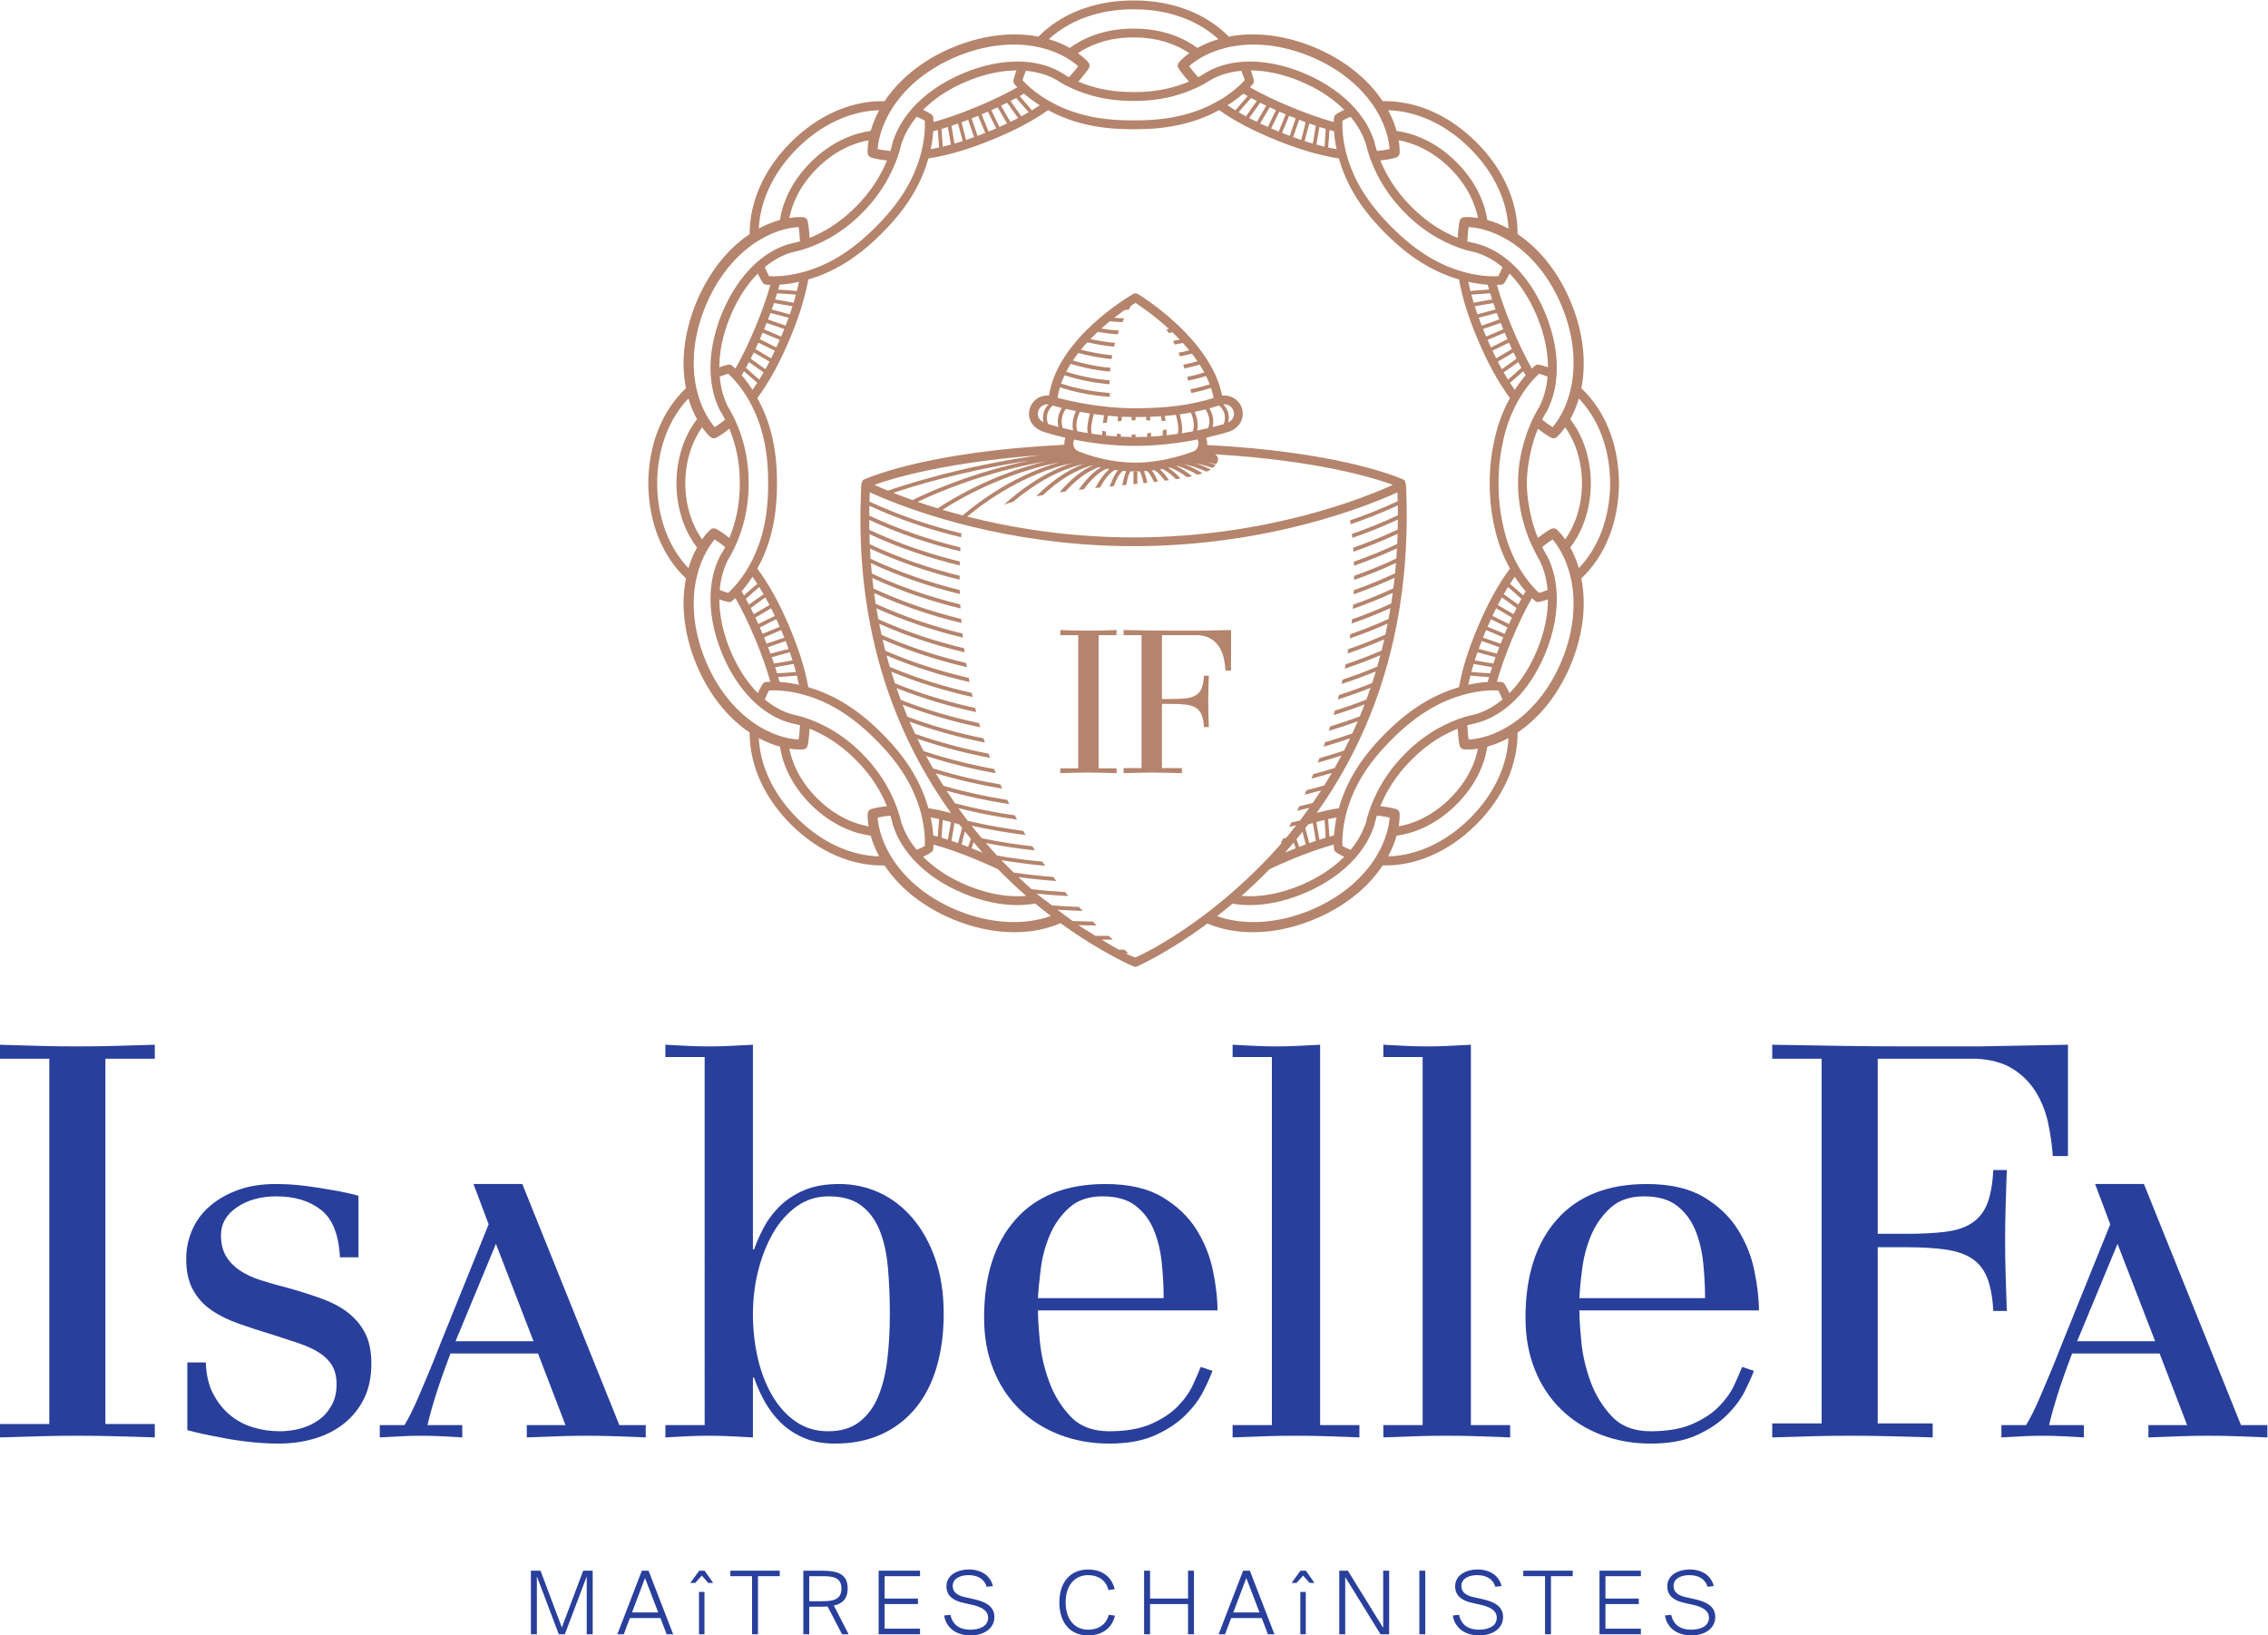 <?xml version="1.0" encoding="UTF-8" standalone="no"?>
<svg
   xmlns:dc="http://purl.org/dc/elements/1.1/"
   xmlns:cc="http://creativecommons.org/ns#"
   xmlns:rdf="http://www.w3.org/1999/02/22-rdf-syntax-ns#"
   xmlns:svg="http://www.w3.org/2000/svg"
   xmlns="http://www.w3.org/2000/svg"
   viewBox="0 0 162.519 117.168"
   height="117.168"
   width="162.519"
   xml:space="preserve"
   id="svg2"
   version="1.1"><defs
     id="defs6" /><g
     transform="matrix(1.333,0,0,-1.333,-23.055,138.332)"
     id="g10"><g
       transform="scale(0.1)"
       id="g12"><path
         id="path14"
         style="fill:#293f9c;fill-opacity:1;fill-rule:nonzero;stroke:none"
         d="m 486.469,193.52 -11.485,-30.5 -11.468,30.5 h -5.161 v -34.168 h 3.204 v 31.117 l 11.781,-31.117 h 3.258 l 11.769,31.117 v -31.117 h 3.196 v 34.168 h -5.094" /><path
         id="path16"
         style="fill:#293f9c;fill-opacity:1;fill-rule:nonzero;stroke:none"
         d="m 517.992,193.52 -13.164,-34.168 h 3.449 l 3.286,8.718 h 16.421 l 3.348,-8.718 h 3.504 l -13.234,34.168 z m 1.703,-3.95 7.098,-18.5 h -14.094 z" /><path
         id="path18"
         style="fill:#293f9c;fill-opacity:1;fill-rule:nonzero;stroke:none"
         d="m 548.828,193.52 -4.797,-6.579 h 2.629 l 3.559,3.938 3.48,-3.938 h 2.645 l -4.621,6.579 z m -0.113,-34.168 h 2.941 v 22.738 h -2.941 v -22.738" /><path
         id="path20"
         style="fill:#293f9c;fill-opacity:1;fill-rule:nonzero;stroke:none"
         d="m 565.559,193.52 v -2.95 h 11.683 v -31.218 h 3.18 v 31.218 h 11.691 v 2.95 h -26.554" /><path
         id="path22"
         style="fill:#293f9c;fill-opacity:1;fill-rule:nonzero;stroke:none"
         d="m 617.867,174.262 c -1.082,-0.063 -2.207,-0.102 -3.41,-0.102 h -6.477 v -14.808 h -3.179 v 34.168 h 9.656 c 8.309,0 14.172,-1.43 14.172,-9.508 0,-5.653 -2.887,-8.223 -7.414,-9.25 l 7.933,-15.41 h -3.558 z m -9.887,16.308 v -13.461 h 6.915 c 5.707,0 10.386,0.68 10.386,6.813 0,6.117 -4.679,6.648 -10.386,6.648 h -6.915" /><path
         id="path24"
         style="fill:#293f9c;fill-opacity:1;fill-rule:nonzero;stroke:none"
         d="m 645.293,193.52 v -34.168 h 22.242 v 3.007 h -19.043 v 13.231 h 17.91 v 2.961 h -17.91 v 12.019 h 19.043 v 2.95 h -22.242" /><path
         id="path26"
         style="fill:#293f9c;fill-opacity:1;fill-rule:nonzero;stroke:none"
         d="m 693.793,194.172 c 6.887,0 11.676,-3.57 12.91,-8.922 l -3.351,-0.379 c -1.168,4.039 -4.637,6.258 -9.875,6.258 -3.497,0 -8.375,-1.348 -8.375,-5.879 0,-3.488 2.871,-5.148 6.632,-5.969 l 4.11,-0.922 c 5.051,-1.129 11.668,-3.039 11.668,-9.648 0,-6.602 -6.047,-9.981 -12.801,-9.981 -8.652,0 -13.418,4.981 -14.203,10.719 l 3.344,0.352 c 1.191,-5.481 5.101,-8 10.703,-8 3.8,0 9.578,1.219 9.578,6.418 0,4.222 -4.168,5.98 -8.961,7.043 l -4.32,0.976 c -4.567,1.024 -9.118,3.192 -9.118,8.864 0,6.437 6.489,9.07 12.059,9.07" /><path
         id="path28"
         style="fill:#293f9c;fill-opacity:1;fill-rule:nonzero;stroke:none"
         d="m 772.328,169.352 c -1.5,-6.422 -6.582,-10.622 -14.512,-10.622 -9.941,0 -15.382,7.282 -15.382,17.719 0,10.66 5.652,17.699 15.535,17.699 7.574,0 12.707,-4.046 14.195,-10.589 l -3.332,-0.469 c -1.394,5.719 -6.023,8.039 -10.965,8.039 -6.851,0 -12.047,-5.098 -12.047,-14.68 0,-9.219 4.942,-14.648 12.047,-14.648 6.371,0 10.137,3.64 11.121,8.019 l 3.34,-0.468" /><path
         id="path30"
         style="fill:#293f9c;fill-opacity:1;fill-rule:nonzero;stroke:none"
         d="m 811.602,193.52 v -14.969 h -20.414 v 14.969 h -3.208 v -34.168 h 3.208 v 16.238 h 20.414 v -16.238 h 3.187 v 34.168 h -3.187" /><path
         id="path32"
         style="fill:#293f9c;fill-opacity:1;fill-rule:nonzero;stroke:none"
         d="m 841.215,193.52 -13.164,-34.168 h 3.449 l 3.289,8.718 h 16.418 l 3.356,-8.718 h 3.484 l -13.211,34.168 z m 1.711,-3.95 7.101,-18.5 h -14.109 z" /><path
         id="path34"
         style="fill:#293f9c;fill-opacity:1;fill-rule:nonzero;stroke:none"
         d="m 872.063,193.52 -4.79,-6.579 h 2.622 l 3.562,3.938 3.492,-3.938 h 2.606 l -4.61,6.579 z m -0.106,-34.168 h 2.945 v 22.738 h -2.945 v -22.738" /><path
         id="path36"
         style="fill:#293f9c;fill-opacity:1;fill-rule:nonzero;stroke:none"
         d="m 916.508,193.52 v -30.75 l -18.985,30.75 h -4.617 v -34.168 h 3.192 v 30.75 l 18.976,-30.75 h 4.637 v 34.168 h -3.203" /><path
         id="path38"
         style="fill:#293f9c;fill-opacity:1;fill-rule:nonzero;stroke:none"
         d="m 935.957,159.352 h 3.18 v 34.168 h -3.18 v -34.168" /><path
         id="path40"
         style="fill:#293f9c;fill-opacity:1;fill-rule:nonzero;stroke:none"
         d="m 967.219,194.172 c 6.902,0 11.691,-3.57 12.914,-8.922 l -3.336,-0.379 c -1.176,4.039 -4.641,6.258 -9.883,6.258 -3.496,0 -8.379,-1.348 -8.379,-5.879 0,-3.488 2.871,-5.148 6.641,-5.969 l 4.117,-0.922 c 5.016,-1.129 11.664,-3.039 11.664,-9.648 0,-6.602 -6.051,-9.981 -12.809,-9.981 -8.644,0 -13.421,4.981 -14.199,10.719 l 3.34,0.352 c 1.191,-5.481 5.098,-8 10.703,-8 3.821,0 9.574,1.219 9.574,6.418 0,4.222 -4.16,5.98 -8.957,7.043 l -4.316,0.976 c -4.582,1.024 -9.094,3.192 -9.094,8.864 0,6.437 6.465,9.07 12.02,9.07" /><path
         id="path42"
         style="fill:#293f9c;fill-opacity:1;fill-rule:nonzero;stroke:none"
         d="m 991.824,193.52 v -2.95 h 11.696 v -31.218 h 3.18 v 31.218 h 11.69 v 2.95 h -26.566" /><path
         id="path44"
         style="fill:#293f9c;fill-opacity:1;fill-rule:nonzero;stroke:none"
         d="m 1032.79,193.52 v -34.168 h 22.25 v 3.007 h -19.05 v 13.231 h 17.91 v 2.961 h -17.91 v 12.019 h 19.05 v 2.95 h -22.25" /><path
         id="path46"
         style="fill:#293f9c;fill-opacity:1;fill-rule:nonzero;stroke:none"
         d="m 1081.27,194.172 c 6.92,0 11.69,-3.57 12.93,-8.922 l -3.33,-0.379 c -1.19,4.039 -4.64,6.258 -9.91,6.258 -3.48,0 -8.37,-1.348 -8.37,-5.879 0,-3.488 2.87,-5.148 6.63,-5.969 l 4.11,-0.922 c 5.06,-1.129 11.69,-3.039 11.69,-9.648 0,-6.602 -6.06,-9.981 -12.82,-9.981 -8.63,0 -13.42,4.981 -14.21,10.719 l 3.36,0.352 c 1.19,-5.481 5.1,-8 10.71,-8 3.8,0 9.56,1.219 9.56,6.418 0,4.222 -4.16,5.98 -8.95,7.043 l -4.34,0.976 c -4.56,1.024 -9.1,3.192 -9.1,8.864 0,6.437 6.49,9.07 12.04,9.07" /><path
         id="path48"
         style="fill:#293f9c;fill-opacity:1;fill-rule:nonzero;stroke:none"
         d="m 172.914,272.363 h 26.543 v 196.328 h -26.543 v 7.52 c 7.242,-0.195 14.066,-0.41 20.508,-0.606 6.437,-0.195 13.375,-0.292 20.812,-0.292 7.641,0 14.735,0.097 21.27,0.292 6.531,0.196 13.422,0.411 20.664,0.606 v -7.52 H 229.613 V 272.363 h 26.555 v -7.207 c -7.242,0.196 -14.082,0.41 -20.52,0.606 -6.433,0.195 -13.468,0.293 -21.113,0.293 -7.64,0 -14.676,-0.098 -21.113,-0.293 -6.442,-0.196 -13.266,-0.41 -20.508,-0.606 v 7.207" /><path
         id="path50"
         style="fill:#293f9c;fill-opacity:1;fill-rule:nonzero;stroke:none"
         d="m 323.43,268.457 c 3.804,0 7.531,0.508 11.156,1.504 3.617,0.996 6.832,2.5 9.652,4.512 2.813,1.992 5.121,4.609 6.938,7.812 1.812,3.203 2.711,7.012 2.711,11.426 0,4.004 -0.801,7.363 -2.407,10.078 -1.617,2.695 -3.929,5 -6.937,6.914 -3.02,1.895 -6.594,3.555 -10.711,4.961 -4.125,1.406 -8.699,2.91 -13.727,4.512 -6.632,1.992 -12.816,4.004 -18.546,6.015 -5.735,1.993 -10.707,4.454 -14.934,7.364 -4.223,2.89 -7.543,6.562 -9.949,10.976 -2.422,4.395 -3.629,9.922 -3.629,16.524 0,5.41 1.058,10.566 3.176,15.488 2.105,4.902 5.222,9.18 9.347,12.773 4.114,3.614 9.153,6.524 15.078,8.731 5.938,2.187 12.715,3.301 20.36,3.301 5.633,0 11.109,-0.352 16.437,-1.055 5.332,-0.703 10.106,-1.445 14.328,-2.246 5.024,-0.801 9.657,-1.817 13.879,-3.008 v -33.086 h -9.949 c -0.609,12.227 -4.027,20.762 -10.258,25.567 -6.23,4.804 -14.179,7.207 -23.828,7.207 -8.449,0 -15.543,-1.954 -21.265,-5.86 -5.727,-3.906 -8.598,-8.867 -8.598,-14.883 0,-4.609 0.906,-8.418 2.711,-11.425 1.812,-3.008 4.269,-5.547 7.394,-7.657 3.121,-2.109 6.879,-3.867 11.309,-5.273 4.422,-1.406 9.348,-2.793 14.785,-4.199 7.235,-2.012 13.617,-4.063 19.149,-6.172 5.535,-2.09 10.148,-4.707 13.871,-7.813 3.722,-3.105 6.586,-6.757 8.601,-10.976 2.008,-4.199 3.02,-9.414 3.02,-15.625 0,-7.227 -1.317,-13.496 -3.922,-18.789 -2.621,-5.313 -6.192,-9.785 -10.707,-13.379 -4.527,-3.613 -9.805,-6.328 -15.848,-8.125 -6.023,-1.797 -12.461,-2.715 -19.297,-2.715 -5.632,0 -11.367,0.371 -17.195,1.055 -5.828,0.703 -11.059,1.562 -15.68,2.558 -5.629,0.996 -11.058,2.207 -16.289,3.614 v 36.386 h 9.953 c 0.196,-6.621 1.508,-12.246 3.918,-16.836 2.418,-4.629 5.426,-8.418 9.055,-11.425 3.613,-3.008 7.738,-5.215 12.363,-6.622 4.625,-1.406 9.45,-2.109 14.485,-2.109" /><path
         id="path52"
         style="fill:#293f9c;fill-opacity:1;fill-rule:nonzero;stroke:none"
         d="m 417.836,316.855 h 41.926 l -20.211,52.325 z m 88.07,-45.097 h 14.184 v -6.602 c -5.235,0.196 -10.457,0.41 -15.692,0.606 -5.226,0.195 -10.453,0.293 -15.683,0.293 -5.43,0 -10.856,-0.098 -16.281,-0.293 -5.43,-0.196 -10.856,-0.41 -16.297,-0.606 v 6.602 h 20.82 l -14.785,38.496 h -47.043 c -3.434,-9.024 -6.102,-16.582 -8,-22.695 -1.918,-6.133 -3.367,-11.387 -4.379,-15.801 h 18.703 v -6.602 c -3.617,0.196 -7.238,0.41 -10.855,0.606 -3.625,0.195 -7.344,0.293 -11.168,0.293 -3.817,0 -7.535,-0.098 -11.153,-0.293 -3.625,-0.196 -7.343,-0.41 -11.168,-0.606 v 6.602 h 13.278 c 1.207,2.012 2.406,4.219 3.613,6.621 1.215,2.402 2.52,5.273 3.93,8.574 1.402,3.301 3.054,7.207 4.976,11.719 1.914,4.512 4.067,9.883 6.481,16.094 l 26.242,64.941 -8.141,21.641 h 26.239 l 52.179,-129.59" /><path
         id="path54"
         style="fill:#293f9c;fill-opacity:1;fill-rule:nonzero;stroke:none"
         d="m 577.699,331.602 c 0,-8.223 0.852,-16.094 2.567,-23.614 1.707,-7.5 4.269,-14.218 7.695,-20.136 3.418,-5.918 7.629,-10.625 12.664,-14.122 5.023,-3.515 10.855,-5.273 17.488,-5.273 6.836,0 12.414,1.66 16.746,4.961 4.321,3.32 7.692,7.812 10.102,13.535 2.418,5.703 4.07,12.363 4.977,19.981 0.914,7.617 1.363,15.839 1.363,24.668 0,9.023 -0.356,17.382 -1.063,25.097 -0.703,7.715 -2.211,14.375 -4.523,20 -2.313,5.606 -5.637,10.02 -9.953,13.223 -4.321,3.203 -10.102,4.805 -17.344,4.805 -6.438,0 -12.168,-1.797 -17.195,-5.411 -5.028,-3.593 -9.25,-8.359 -12.668,-14.277 -3.418,-5.918 -6.082,-12.617 -7.992,-20.137 -1.915,-7.519 -2.864,-15.293 -2.864,-23.3 z m -47.058,-59.844 h 21.113 V 469.59 h -21.113 v 6.621 c 4.027,-0.195 7.945,-0.41 11.765,-0.606 3.824,-0.195 7.739,-0.292 11.77,-0.292 4.015,0 7.933,0.097 11.758,0.292 3.816,0.196 7.738,0.411 11.765,0.606 V 366.172 h 0.606 c 1.402,4.004 3.215,8.066 5.429,12.168 2.204,4.121 5.075,7.871 8.59,11.289 3.52,3.398 7.852,6.211 12.973,8.418 5.129,2.187 11.418,3.301 18.851,3.301 7.645,0 14.836,-1.563 21.567,-4.668 6.742,-3.106 12.668,-7.657 17.801,-13.672 5.129,-6.016 9.199,-13.34 12.214,-21.953 3.02,-8.614 4.52,-18.438 4.52,-29.453 0,-10.43 -1.25,-19.961 -3.762,-28.575 -2.519,-8.613 -6.289,-15.976 -11.316,-22.089 -5.027,-6.114 -11.156,-10.821 -18.399,-14.122 -7.242,-3.32 -15.589,-4.98 -25.035,-4.98 -6.433,0 -12.07,1.055 -16.89,3.164 -4.828,2.109 -8.953,4.863 -12.371,8.262 -3.422,3.418 -6.286,7.226 -8.594,11.426 -2.317,4.218 -4.176,8.417 -5.578,12.636 h -0.606 v -32.168 c -4.027,0.196 -7.949,0.41 -11.765,0.606 -3.825,0.195 -7.743,0.293 -11.758,0.293 -4.031,0 -7.946,-0.098 -11.77,-0.293 -3.82,-0.196 -7.738,-0.41 -11.765,-0.606 v 6.602" /><path
         id="path56"
         style="fill:#293f9c;fill-opacity:1;fill-rule:nonzero;stroke:none"
         d="m 798.492,340.02 c 0,6.406 -0.351,12.871 -1.051,19.394 -0.711,6.504 -2.164,12.363 -4.378,17.578 -2.211,5.215 -5.473,9.473 -9.797,12.774 -4.328,3.32 -10.207,4.961 -17.645,4.961 -7.445,0 -13.426,-2.051 -17.949,-6.153 -4.527,-4.121 -8,-9.023 -10.406,-14.726 -2.422,-5.723 -4.028,-11.739 -4.832,-18.047 -0.801,-6.309 -1.301,-11.582 -1.504,-15.781 z m 26.242,-39.082 c -1.004,-2.813 -2.609,-6.426 -4.828,-10.821 -2.211,-4.414 -5.426,-8.73 -9.648,-12.929 -4.223,-4.219 -9.653,-7.833 -16.281,-10.84 -6.649,-3.008 -14.883,-4.512 -24.743,-4.512 -9.648,0 -18.593,1.621 -26.847,4.824 -8.246,3.203 -15.379,7.754 -21.414,13.672 -6.028,5.918 -10.7,13.027 -14.024,21.348 -3.32,8.32 -4.976,17.597 -4.976,27.812 0,22.442 5.625,40.039 16.89,52.774 11.258,12.714 27.348,19.082 48.266,19.082 12.668,0 22.914,-2.364 30.762,-7.071 7.839,-4.707 13.925,-10.527 18.257,-17.441 4.321,-6.914 7.282,-14.316 8.895,-22.246 1.605,-7.91 2.406,-14.981 2.406,-21.192 H 730.93 c 0,-4.003 0.347,-9.609 1.05,-16.835 0.711,-7.208 2.368,-14.375 4.985,-21.504 2.601,-7.11 6.433,-13.321 11.457,-18.633 5.031,-5.313 11.965,-7.969 20.812,-7.969 9.051,0 16.536,1.309 22.477,3.906 5.926,2.617 10.707,5.762 14.324,9.473 3.621,3.711 6.336,7.519 8.141,11.426 1.816,3.906 3.219,7.168 4.222,9.765 l 6.336,-2.089" /><path
         id="path58"
         style="fill:#293f9c;fill-opacity:1;fill-rule:nonzero;stroke:none"
         d="m 835.559,271.758 h 21.113 V 469.59 h -21.113 v 6.621 c 4.011,-0.195 7.933,-0.41 11.754,-0.606 3.82,-0.195 7.742,-0.292 11.769,-0.292 4.016,0 7.945,0.097 11.762,0.292 3.824,0.196 7.746,0.411 11.769,0.606 V 271.758 h 21.117 v -6.602 c -5.839,0.196 -11.367,0.41 -16.601,0.606 -5.231,0.195 -11.059,0.293 -17.484,0.293 -6.442,0 -12.274,-0.098 -17.5,-0.293 -5.235,-0.196 -10.758,-0.41 -16.586,-0.606 v 6.602" /><path
         id="path60"
         style="fill:#293f9c;fill-opacity:1;fill-rule:nonzero;stroke:none"
         d="m 916.602,271.758 h 21.113 V 469.59 h -21.113 v 6.621 c 4.019,-0.195 7.933,-0.41 11.757,-0.606 3.825,-0.195 7.739,-0.292 11.77,-0.292 4.016,0 7.934,0.097 11.766,0.292 3.808,0.196 7.73,0.411 11.757,0.606 V 271.758 h 21.114 v -6.602 c -5.828,0.196 -11.368,0.41 -16.586,0.606 -5.235,0.195 -11.067,0.293 -17.5,0.293 -6.438,0 -12.266,-0.098 -17.492,-0.293 -5.227,-0.196 -10.754,-0.41 -16.586,-0.606 v 6.602" /><path
         id="path62"
         style="fill:#293f9c;fill-opacity:1;fill-rule:nonzero;stroke:none"
         d="m 1089.54,340.02 c 0,6.406 -0.35,12.871 -1.05,19.394 -0.71,6.504 -2.17,12.363 -4.37,17.578 -2.23,5.215 -5.49,9.473 -9.81,12.774 -4.33,3.32 -10.21,4.961 -17.65,4.961 -7.44,0 -13.42,-2.051 -17.95,-6.153 -4.52,-4.121 -7.99,-9.023 -10.4,-14.726 -2.41,-5.723 -4.03,-11.739 -4.82,-18.047 -0.82,-6.309 -1.32,-11.582 -1.51,-15.781 z m 26.24,-39.082 c -1.01,-2.813 -2.62,-6.426 -4.82,-10.821 -2.21,-4.414 -5.43,-8.73 -9.66,-12.929 -4.22,-4.219 -9.65,-7.833 -16.29,-10.84 -6.63,-3.008 -14.88,-4.512 -24.72,-4.512 -9.66,0 -18.61,1.621 -26.85,4.824 -8.25,3.203 -15.39,7.754 -21.42,13.672 -6.03,5.918 -10.71,13.027 -14.028,21.348 -3.324,8.32 -4.98,17.597 -4.98,27.812 0,22.442 5.625,40.039 16.898,52.774 11.25,12.714 27.34,19.082 48.26,19.082 12.67,0 22.93,-2.364 30.77,-7.071 7.84,-4.707 13.92,-10.527 18.25,-17.441 4.32,-6.914 7.28,-14.316 8.89,-22.246 1.61,-7.91 2.42,-14.981 2.42,-21.192 h -96.52 c 0,-4.003 0.34,-9.609 1.05,-16.835 0.7,-7.208 2.36,-14.375 4.97,-21.504 2.62,-7.11 6.44,-13.321 11.47,-18.633 5.02,-5.313 11.96,-7.969 20.82,-7.969 9.04,0 16.53,1.309 22.46,3.906 5.93,2.617 10.71,5.762 14.33,9.473 3.62,3.711 6.34,7.519 8.15,11.426 1.8,3.906 3.21,7.168 4.22,9.765 l 6.33,-2.089" /><path
         id="path64"
         style="fill:#293f9c;fill-opacity:1;fill-rule:nonzero;stroke:none"
         d="m 1276.47,416.387 c -0.42,5.996 -1.26,12.011 -2.57,18.027 -1.31,6.016 -3.51,11.524 -6.63,16.543 -3.12,5 -7.24,9.121 -12.37,12.324 -5.12,3.203 -11.62,5 -19.46,5.41 h -53.08 V 374.59 h 15.08 c 8.24,0 15.27,0.351 21.11,1.055 5.83,0.703 10.61,2.246 14.33,4.668 3.72,2.402 6.49,5.859 8.3,10.371 1.8,4.492 2.91,10.566 3.31,18.183 h 7.24 c -0.2,-6.426 -0.4,-12.773 -0.6,-19.101 -0.2,-6.309 -0.3,-12.578 -0.3,-18.789 0,-6.407 0.1,-12.735 0.3,-18.946 0.2,-6.211 0.4,-12.519 0.6,-18.926 h -7.24 c -0.4,7.403 -1.51,13.379 -3.31,17.891 -1.81,4.492 -4.58,7.969 -8.3,10.371 -3.72,2.403 -8.5,4.004 -14.33,4.805 -5.84,0.801 -12.87,1.211 -21.11,1.211 h -15.08 v -94.707 h 29.55 v -7.52 c -7.64,0.196 -14.92,0.41 -21.86,0.606 -6.93,0.195 -14.53,0.293 -22.78,0.293 -7.64,0 -14.67,-0.098 -21.11,-0.293 -6.44,-0.196 -13.27,-0.41 -20.51,-0.606 v 7.52 h 26.54 v 196.015 h -26.54 v 7.52 c 12.06,-0.195 24.28,-0.41 36.64,-0.606 12.38,-0.195 24.59,-0.292 36.66,-0.292 h 37.4 l 48.26,0.898 v -59.824 h -8.14" /><path
         id="path66"
         style="fill:#293f9c;fill-opacity:1;fill-rule:nonzero;stroke:none"
         d="m 1289.56,316.855 h 41.93 l -20.22,52.325 z m 88.08,-45.097 h 14.17 v -6.602 c -5.23,0.196 -10.45,0.41 -15.68,0.606 -5.24,0.195 -10.46,0.293 -15.68,0.293 -5.44,0 -10.87,-0.098 -16.29,-0.293 -5.43,-0.196 -10.86,-0.41 -16.29,-0.606 v 6.602 h 20.81 l -14.78,38.496 h -47.05 c -3.43,-9.024 -6.09,-16.582 -8,-22.695 -1.92,-6.133 -3.37,-11.387 -4.37,-15.801 h 18.7 v -6.602 c -3.62,0.196 -7.24,0.41 -10.86,0.606 -3.62,0.195 -7.33,0.293 -11.16,0.293 -3.82,0 -7.54,-0.098 -11.16,-0.293 -3.62,-0.196 -7.34,-0.41 -11.16,-0.606 v 6.602 h 13.27 c 1.21,2.012 2.41,4.219 3.61,6.621 1.22,2.402 2.52,5.273 3.93,8.574 1.4,3.301 3.07,7.207 4.98,11.719 1.91,4.512 4.07,9.883 6.49,16.094 l 26.23,64.941 -8.14,21.641 h 26.24 l 52.19,-129.59" /><path
         id="path68"
         style="fill:#b5846c;fill-opacity:1;fill-rule:nonzero;stroke:none"
         d="m 1021.69,732.391 c -1.32,4.472 -2.97,8.164 -4.6,11.093 2.49,3.223 5.2,7.637 7.33,13.399 2.12,5.722 3.68,12.793 3.73,21.094 -0.05,8.281 -1.61,15.371 -3.73,21.093 -2.13,5.762 -4.84,10.157 -7.33,13.379 1.63,2.949 3.28,6.641 4.6,11.114 10.44,-10.899 16.72,-26.895 16.83,-45.586 -0.11,-18.692 -6.39,-34.688 -16.83,-45.586 z m -3.04,-24.571 c -0.58,-7.715 -2.49,-16.465 -6.45,-25.84 -3.95,-9.277 -8.86,-16.64 -13.907,-22.324 -5.051,-5.703 -10.246,-9.746 -15.023,-12.597 -9.579,-5.684 -17.379,-6.621 -20.836,-6.797 -0.246,1.621 -0.539,4.199 -0.704,7.656 l 0.262,0.078 c 1.055,0.332 1.985,0.508 2.891,0.703 0.879,0.196 1.711,0.391 2.566,0.684 0.168,0 0.332,0.039 0.489,0.078 6.875,2.07 13.578,6.133 19.652,12.207 6.07,6.094 11.519,14.18 15.72,24.082 5.49,12.969 6.89,24.238 6.46,33.105 0.03,0.293 0.02,0.606 -0.06,0.918 -0.52,7.813 -2.45,13.77 -4.51,18.047 -0.02,0.039 -2.17,3.789 -3.24,5.86 2.36,1.972 4.32,3.32 5.62,4.121 2.21,-2.617 7.02,-9.024 9.64,-20.078 1.3,-5.528 2.02,-12.188 1.43,-19.903 z M 963.27,598.035 c -13.243,-13.222 -28.985,-20.176 -44.11,-20.586 2.219,4.121 3.645,7.891 4.551,11.133 4.031,0.527 9.062,1.758 14.641,4.336 5.566,2.598 11.687,6.543 17.593,12.461 5.688,5.684 9.551,11.543 12.121,16.894 2.559,5.352 3.836,10.215 4.434,14.161 3.313,0.918 7.168,2.343 11.355,4.609 -0.71,-14.785 -7.656,-30.078 -20.585,-43.008 z m -50.582,-20.781 c -2.961,-4.824 -7.153,-10.078 -13.008,-15.137 -5.84,-5.058 -13.371,-9.941 -22.793,-13.789 -9.336,-3.789 -18.008,-5.566 -25.586,-6.035 -7.602,-0.488 -14.133,0.293 -19.524,1.641 -1.632,0.41 -3.156,0.879 -4.589,1.367 2.714,2.129 5.507,4.375 8.339,6.758 3.047,-0.528 6.243,-0.801 9.602,-0.782 8.582,0.02 18.152,1.934 28.113,5.996 13.008,5.332 21.953,12.305 27.879,18.907 0.274,0.215 0.52,0.468 0.695,0.781 5.098,5.898 7.911,11.465 9.446,15.937 l 0.015,0.079 c 0.168,0.234 0.293,0.527 0.364,0.839 0.293,1.387 0.769,3.301 1.484,5.528 3.035,-0.254 5.371,-0.684 6.855,-1.035 -0.261,-3.418 -1.367,-11.348 -7.292,-21.055 z m -179.739,-33.32 c -5.39,-1.348 -11.926,-2.129 -19.519,-1.641 -7.578,0.469 -16.25,2.246 -25.598,6.035 -9.414,3.848 -16.941,8.731 -22.781,13.789 -5.863,5.059 -10.051,10.313 -13.008,15.137 -5.93,9.707 -7.031,17.637 -7.297,21.055 1.484,0.351 3.817,0.781 6.856,1.035 0.711,-2.227 1.191,-4.141 1.484,-5.528 0.066,-0.312 0.195,-0.605 0.359,-0.839 l 0.024,-0.079 c 1.531,-4.472 4.344,-10.039 9.441,-15.937 0.176,-0.313 0.418,-0.566 0.695,-0.781 5.926,-6.602 14.872,-13.575 27.879,-18.907 9.961,-4.062 19.524,-5.976 28.118,-5.996 3.433,-0.019 6.714,0.274 9.832,0.84 2.851,-2.363 5.664,-4.59 8.425,-6.699 -1.519,-0.547 -3.152,-1.035 -4.91,-1.484 z m -131.496,54.101 c -12.93,12.93 -19.871,28.223 -20.586,43.008 4.192,-2.266 8.051,-3.691 11.36,-4.609 0.593,-3.946 1.875,-8.809 4.433,-14.161 2.57,-5.351 6.438,-11.21 12.117,-16.894 5.911,-5.918 12.036,-9.863 17.602,-12.461 5.574,-2.578 10.601,-3.809 14.637,-4.336 0.91,-3.242 2.336,-7.012 4.55,-11.133 -15.128,0.41 -30.871,7.364 -44.113,20.586 z m -35.015,61.621 c -5.051,5.684 -9.961,13.047 -13.911,22.324 -3.964,9.375 -5.867,18.125 -6.453,25.84 -0.586,7.715 0.137,14.375 1.438,19.903 2.617,11.054 7.422,17.461 9.636,20.078 1.297,-0.801 3.262,-2.149 5.618,-4.121 -1.067,-2.071 -2.082,-3.789 -2.856,-4.981 -0.152,-0.254 -0.254,-0.508 -0.308,-0.761 -0.024,-0.059 -0.051,-0.079 -0.071,-0.118 -2.07,-4.277 -3.996,-10.234 -4.511,-18.047 -0.079,-0.312 -0.098,-0.625 -0.059,-0.918 -0.43,-8.867 0.969,-20.136 6.457,-33.105 4.195,-9.902 9.645,-17.988 15.723,-24.082 6.074,-6.074 12.769,-10.137 19.644,-12.207 0.156,-0.039 2.18,-0.566 3.059,-0.762 0.91,-0.195 1.836,-0.371 2.89,-0.703 l 0.262,-0.078 c -0.164,-3.457 -0.457,-6.035 -0.699,-7.656 -3.457,0.176 -11.262,1.113 -20.844,6.797 -4.773,2.851 -9.969,6.894 -15.015,12.597 z m -40.227,118.321 c 0.105,18.691 6.387,34.687 16.824,45.586 1.32,-4.473 2.973,-8.165 4.602,-11.114 -2.492,-3.222 -5.196,-7.617 -7.332,-13.379 -2.121,-5.722 -3.672,-12.812 -3.735,-21.093 0.063,-8.301 1.614,-15.372 3.735,-21.094 2.136,-5.762 4.84,-10.176 7.332,-13.399 -1.629,-2.929 -3.282,-6.621 -4.602,-11.093 -10.437,10.898 -16.719,26.894 -16.824,45.586 z m 19.863,70.156 c 0.586,7.695 2.489,16.465 6.453,25.82 3.95,9.297 8.86,16.66 13.911,22.344 5.046,5.703 10.242,9.746 15.015,12.578 9.582,5.684 17.387,6.641 20.844,6.816 0.242,-1.621 0.535,-4.199 0.699,-7.656 l -0.262,-0.097 c -1.054,-0.313 -1.98,-0.508 -2.89,-0.704 -0.879,-0.175 -1.707,-0.371 -2.571,-0.664 -0.164,-0.019 -0.332,-0.039 -0.488,-0.097 -6.875,-2.051 -13.57,-6.114 -19.644,-12.207 -6.078,-6.075 -11.528,-14.18 -15.723,-24.082 -5.488,-12.95 -6.887,-24.239 -6.457,-33.086 -0.039,-0.313 -0.02,-0.625 0.059,-0.918 0.515,-7.813 2.441,-13.77 4.511,-18.047 0.02,-0.039 0.047,-0.078 0.071,-0.117 0.054,-0.254 0.156,-0.528 0.308,-0.762 0.774,-1.211 1.789,-2.91 2.856,-5 -2.356,-1.953 -4.321,-3.301 -5.618,-4.102 -2.214,2.618 -7.019,9.024 -9.636,20.078 -1.301,5.508 -2.024,12.188 -1.438,19.903 z m 55.379,109.765 c 13.242,13.243 28.985,20.196 44.113,20.606 -2.214,-4.121 -3.64,-7.891 -4.55,-11.133 -4.036,-0.527 -9.063,-1.758 -14.637,-4.355 -5.566,-2.578 -11.691,-6.543 -17.602,-12.442 -5.679,-5.683 -9.547,-11.543 -12.117,-16.894 -2.558,-5.371 -3.84,-10.215 -4.433,-14.16 -3.309,-0.918 -7.168,-2.364 -11.36,-4.629 0.715,14.785 7.656,30.097 20.586,43.007 z m 50.59,20.782 c 2.957,4.843 7.145,10.078 13.008,15.156 5.84,5.059 13.367,9.924 22.781,13.774 9.348,3.8 18.02,5.56 25.598,6.05 7.593,0.49 14.129,-0.31 19.519,-1.64 10.801,-2.72 17,-7.54 19.59,-9.84 -0.969,-1.33 -2.578,-3.364 -4.894,-5.942 l -0.25,0.137 c -0.969,0.508 -1.77,1.016 -2.54,1.523 -0.761,0.489 -1.488,0.938 -2.304,1.329 -0.117,0.117 -0.254,0.214 -0.41,0.293 -6.328,3.38 -13.95,5.19 -22.539,5.16 -8.594,-0.04 -18.157,-1.94 -28.118,-6 -13.007,-5.332 -21.953,-12.325 -27.879,-18.907 -0.277,-0.214 -0.519,-0.488 -0.695,-0.8 -5.097,-5.879 -7.91,-11.446 -9.441,-15.918 l -0.024,-0.078 c -0.164,-0.254 -0.293,-0.528 -0.359,-0.84 -0.293,-1.407 -0.773,-3.301 -1.484,-5.528 -3.039,0.254 -5.372,0.684 -6.856,1.016 0.266,3.438 1.367,11.367 7.297,21.055 z m 129.645,54.06 c 0.226,0 0.453,-0.02 0.675,-0.02 0.227,0 0.45,0.02 0.672,0.02 18.293,-0.06 34.016,-6.05 44.926,-16.05 -4.57,-1.33 -8.313,-3.03 -11.313,-4.71 -3.203,2.38 -7.527,4.92 -13.132,6.93 -5.586,2 -12.469,3.42 -20.508,3.46 -0.227,0 -0.43,-0.02 -0.645,-0.02 -0.215,0 -0.422,0.02 -0.644,0.02 -8.035,-0.04 -14.922,-1.46 -20.508,-3.46 -5.606,-2.01 -9.934,-4.55 -13.137,-6.93 -2.996,1.68 -6.734,3.38 -11.304,4.71 10.906,10 26.628,15.99 44.918,16.05 z m 69.613,-19.08 c 7.578,-0.49 16.25,-2.25 25.586,-6.05 9.422,-3.85 16.953,-8.715 22.793,-13.774 5.855,-5.078 10.047,-10.313 13.008,-15.156 5.925,-9.688 7.031,-17.617 7.292,-21.055 -1.484,-0.332 -3.82,-0.762 -6.855,-1.016 -0.715,2.227 -1.191,4.121 -1.484,5.528 -0.071,0.312 -0.196,0.586 -0.364,0.84 l -0.015,0.078 c -1.535,4.472 -4.348,10.039 -9.446,15.918 -0.175,0.312 -0.421,0.586 -0.695,0.8 -5.926,6.582 -14.871,13.575 -27.879,18.907 -9.961,4.06 -19.531,5.96 -28.113,6 -8.598,0.03 -16.211,-1.78 -22.539,-5.16 -0.156,-0.079 -0.293,-0.176 -0.41,-0.293 -0.825,-0.391 -1.543,-0.84 -2.309,-1.329 -0.769,-0.507 -1.57,-1.015 -2.535,-1.523 l -0.258,-0.137 c -2.312,2.578 -3.926,4.612 -4.89,5.942 2.585,2.3 8.789,7.12 19.589,9.84 5.391,1.33 11.922,2.13 19.524,1.64 z M 963.27,957.898 c 12.929,-12.91 19.875,-28.222 20.585,-43.007 -4.187,2.265 -8.042,3.711 -11.355,4.629 -0.598,3.945 -1.875,8.789 -4.434,14.16 -2.57,5.351 -6.433,11.211 -12.121,16.894 -5.906,5.899 -12.027,9.864 -17.593,12.442 -5.579,2.597 -10.61,3.828 -14.641,4.355 -0.906,3.242 -2.332,7.012 -4.551,11.133 15.125,-0.41 30.867,-7.363 44.11,-20.606 z m 36.418,-209.277 c -1.485,3.594 -2.918,7.871 -3.965,12.813 -1.028,4.843 -2,10.332 -1.985,16.543 -0.015,6.211 0.957,11.679 1.985,16.543 1.047,4.921 2.48,9.218 3.965,12.812 4.152,-3.359 7.092,-4.863 7.232,-4.922 0.97,-0.449 2.13,-0.293 2.94,0.41 0.26,0.235 2.13,1.914 4.51,5.274 2.12,-3.028 4.35,-6.992 6.07,-12.051 1.71,-5 2.91,-11.055 2.96,-18.066 -0.05,-7.032 -1.25,-13.086 -2.96,-18.086 -1.72,-5.039 -3.95,-9.024 -6.07,-12.032 -2.38,3.34 -4.25,5.02 -4.51,5.254 -0.81,0.723 -1.97,0.879 -2.94,0.41 -0.14,-0.058 -3.08,-1.543 -7.232,-4.902 z m 0.642,-29.551 c -2.271,1.993 -8.201,8.047 -13.033,17.813 -2.426,4.883 -4.629,10.683 -6.137,17.5 -1.512,6.719 -2.676,14.433 -2.644,23.594 -0.032,9.16 1.132,16.855 2.644,23.593 1.508,6.817 3.711,12.598 6.137,17.481 4.832,9.765 10.762,15.84 13.033,17.812 0.97,-0.254 2.56,-0.742 4.55,-1.562 -0.57,-6.524 -2.21,-11.524 -3.97,-15.196 -0.08,-0.156 -0.13,-0.332 -0.17,-0.488 -1.861,-2.929 -4.795,-8.262 -7.205,-15.332 -2.39,-7.051 -4.558,-15.722 -4.543,-26.308 -0.015,-10.586 2.153,-19.278 4.543,-26.309 2.41,-7.09 7.295,-15.664 7.375,-15.84 1.76,-3.652 3.4,-8.672 3.97,-15.176 -1.99,-0.82 -3.58,-1.308 -4.55,-1.582 z m -20.279,-47.871 c -0.196,0.02 -1.059,0.098 -2.395,0.137 2.078,7.422 4.844,15.059 8.196,23.066 3.336,7.969 6.804,15.274 10.593,21.895 0.989,-0.938 1.653,-1.484 1.809,-1.621 0.547,-0.43 1.226,-0.606 1.906,-0.488 0.1,0.039 1.96,0.351 4.92,1.406 -0.02,-7.715 -1.57,-17.207 -6.142,-27.989 -3.918,-9.218 -8.95,-16.757 -14.543,-22.402 -1.415,3.164 -2.61,4.883 -2.665,4.981 -0.382,0.546 -1,0.918 -1.679,1.015 z M 855.391,570.535 c 0.031,0.02 0.058,0.059 0.089,0.078 1.083,0.528 2.215,1.035 3.329,1.543 1.086,0.508 1.75,0.801 1.75,0.801 v 0 c 2.086,0.938 4.214,1.856 6.394,2.754 7.996,3.301 15.625,6.055 22.981,8.086 0.039,-1.367 0.117,-2.227 0.144,-2.422 0.078,-0.684 0.449,-1.289 1.008,-1.68 0.098,-0.058 1.629,-1.132 4.473,-2.461 -5.461,-5.468 -13.254,-11.132 -24.114,-15.566 -3.703,-1.504 -7.343,-2.695 -10.886,-3.574 v -0.02 c -0.688,-0.176 -1.34,-0.312 -1.996,-0.469 -0.262,-0.058 -0.516,-0.117 -0.77,-0.175 -1.023,-0.215 -2.031,-0.41 -2.996,-0.567 -0.305,-0.039 -0.598,-0.078 -0.891,-0.117 -0.691,-0.117 -1.379,-0.215 -2.031,-0.293 -0.359,-0.039 -0.715,-0.078 -1.074,-0.117 -0.672,-0.059 -1.321,-0.117 -1.961,-0.156 -0.246,-0.02 -0.5,-0.039 -0.742,-0.059 -3.071,-0.176 -5.688,-0.098 -7.785,0.078 4.929,4.356 9.992,9.121 15.078,14.336 z M 564.57,714.188 c 0.672,-0.118 1.36,0.058 1.907,0.488 0.156,0.137 0.82,0.683 1.804,1.621 3.789,-6.621 7.254,-13.926 10.598,-21.895 3.348,-8.007 6.109,-15.644 8.191,-23.066 -1.34,-0.039 -2.199,-0.117 -2.39,-0.137 -0.688,-0.097 -1.301,-0.469 -1.684,-1.015 -0.058,-0.098 -1.25,-1.817 -2.664,-4.981 -5.598,5.645 -10.625,13.184 -14.539,22.402 -4.57,10.782 -6.125,20.274 -6.145,27.989 2.957,-1.055 4.817,-1.367 4.922,-1.406 z m 20.11,170.566 c 0.191,-0.02 1.05,-0.117 2.39,-0.156 -2.082,-7.403 -4.843,-15.059 -8.191,-23.067 -3.344,-7.968 -6.809,-15.273 -10.598,-21.894 -0.984,0.957 -1.648,1.504 -1.804,1.621 -0.547,0.43 -1.235,0.605 -1.907,0.488 -0.105,-0.019 -1.965,-0.332 -4.922,-1.406 0.02,7.734 1.575,17.226 6.145,27.988 3.914,9.238 8.941,16.777 14.539,22.402 1.414,-3.164 2.606,-4.863 2.664,-4.96 0.383,-0.567 0.996,-0.938 1.684,-1.016 z m 141.238,92.676 c -1.289,-0.762 -2.605,-1.485 -3.953,-2.207 -1.887,2.773 -3.813,5.507 -5.781,8.242 l 3.035,1.601 c 2.285,-2.519 4.519,-5.058 6.699,-7.636 z m -2.488,10 c 2.183,-1.895 5.027,-4.082 8.496,-6.27 -1.391,-0.937 -2.817,-1.836 -4.27,-2.715 -2.136,2.578 -4.328,5.118 -6.57,7.637 0.789,0.43 1.57,0.879 2.344,1.348 z m 113.64,-8.985 c -1.457,0.879 -2.882,1.778 -4.265,2.715 3.465,2.188 6.304,4.375 8.496,6.27 0.769,-0.469 1.551,-0.918 2.344,-1.348 -2.25,-2.519 -4.434,-5.059 -6.575,-7.637 z m 8.438,6.621 3.039,-1.601 c -1.977,-2.735 -3.899,-5.469 -5.781,-8.242 -1.348,0.722 -2.668,1.445 -3.957,2.207 2.175,2.578 4.414,5.117 6.699,7.636 z M 985.852,861.531 c -3.352,8.008 -6.118,15.664 -8.196,23.067 1.336,0.039 2.199,0.136 2.395,0.156 0.679,0.078 1.297,0.449 1.679,1.016 0.055,0.097 1.25,1.796 2.665,4.96 5.593,-5.625 10.625,-13.164 14.543,-22.402 4.572,-10.762 6.122,-20.254 6.142,-27.988 -2.96,1.074 -4.82,1.387 -4.92,1.406 -0.68,0.117 -1.359,-0.058 -1.906,-0.488 -0.156,-0.117 -0.82,-0.664 -1.809,-1.621 -3.789,6.621 -7.257,13.926 -10.593,21.894 z m 5.964,-23.32 1.25,-2.168 c -1.757,-2.051 -3.781,-4.668 -5.82,-7.832 -0.879,1.23 -1.738,2.5 -2.578,3.789 2.422,2.031 4.785,4.102 7.148,6.211 z m -8.203,-4.492 c -0.793,1.269 -1.57,2.558 -2.324,3.886 2.629,1.797 5.266,3.653 7.852,5.547 0.547,-1.054 1.086,-2.089 1.652,-3.105 -2.375,-2.149 -4.758,-4.277 -7.18,-6.328 z m -20.215,47.617 c -0.418,1.641 -0.793,3.281 -1.125,4.922 4.004,-0.899 7.563,-1.348 10.442,-1.543 l 0.723,-2.598 c -3.36,-0.215 -6.719,-0.469 -10.04,-0.781 z m 1.747,-6.309 c -0.438,1.465 -0.848,2.911 -1.239,4.356 3.36,0.293 6.739,0.527 10.125,0.703 l 1.035,-3.281 c -3.32,-0.547 -6.621,-1.133 -9.921,-1.778 z m 2.05,-6.23 c -0.515,1.465 -1.004,2.91 -1.465,4.355 3.313,0.606 6.653,1.172 9.993,1.7 l 1.191,-3.418 c -3.254,-0.86 -6.492,-1.739 -9.719,-2.637 z m 2.27,-6.074 c -0.559,1.425 -1.098,2.832 -1.606,4.238 3.235,0.879 6.477,1.738 9.739,2.559 l 1.32,-3.477 z m 2.371,-5.879 -1.68,4.082 9.5,3.242 1.391,-3.418 z m 2.605,-5.84 c -0.613,1.328 -1.218,2.695 -1.812,4.082 l 9.195,3.809 1.489,-3.457 z m 12.129,-2.695 c 0.547,-1.114 1.086,-2.227 1.645,-3.321 -2.617,-1.933 -5.254,-3.828 -7.902,-5.683 -0.743,1.328 -1.473,2.695 -2.188,4.082 2.832,1.621 5.645,3.261 8.445,4.922 z m -9.312,-3.184 c -0.676,1.348 -1.352,2.715 -2.016,4.121 l 8.891,4.336 1.558,-3.437 c -2.793,-1.7 -5.613,-3.379 -8.433,-5.02 z m -90.332,113.32 c 0.281,3.125 0.515,6.27 0.703,9.434 l 2.437,-0.664 c 0.188,-2.695 0.61,-5.977 1.387,-9.649 -1.504,0.254 -3.015,0.547 -4.527,0.879 z m -6.34,1.582 c 0.598,3.164 1.144,6.309 1.66,9.473 l 3.352,-1.035 c -0.149,-3.184 -0.364,-6.387 -0.625,-9.551 -1.457,0.332 -2.922,0.723 -4.387,1.113 z m -31.973,12.207 c -1.394,0.664 -2.773,1.348 -4.121,2.051 1.926,2.774 3.899,5.528 5.899,8.242 l 3.261,-1.582 c -1.711,-2.89 -3.386,-5.8 -5.039,-8.711 z m 5.891,-2.714 c -1.399,0.625 -2.785,1.23 -4.133,1.875 1.68,2.91 3.379,5.8 5.117,8.671 l 3.379,-1.523 z m 5.828,-2.5 c -1.387,0.566 -2.734,1.132 -4.07,1.718 l 4.453,9.004 3.387,-1.445 z m 5.957,-2.305 c -1.379,0.527 -2.766,1.055 -4.172,1.621 l 3.852,9.18 3.496,-1.407 z m 10.496,6.66 c 1.176,-0.43 2.348,-0.82 3.508,-1.211 -0.496,-3.223 -1.023,-6.426 -1.602,-9.609 -1.464,0.429 -2.937,0.859 -4.421,1.347 0.867,3.145 1.707,6.289 2.515,9.473 z m -4.351,-8.848 c -1.438,0.469 -2.883,0.977 -4.336,1.524 l 3.242,9.316 3.531,-1.328 c -0.789,-3.184 -1.601,-6.348 -2.437,-9.512 z m -181.973,-0.625 c -1.484,-0.488 -2.961,-0.918 -4.426,-1.347 -0.574,3.183 -1.101,6.386 -1.601,9.609 1.164,0.391 2.336,0.781 3.504,1.211 0.812,-3.184 1.652,-6.328 2.523,-9.473 z m 6.172,2.149 c -1.457,-0.547 -2.903,-1.055 -4.336,-1.524 -0.844,3.164 -1.652,6.328 -2.442,9.512 l 3.536,1.328 z m 5.972,2.285 c -1.406,-0.566 -2.792,-1.094 -4.167,-1.621 l -3.172,9.394 3.496,1.407 z m 5.864,2.402 c -1.34,-0.586 -2.688,-1.152 -4.074,-1.718 l -3.77,9.277 3.391,1.445 z m 2.605,12.207 3.262,1.582 c 2.004,-2.714 3.977,-5.468 5.898,-8.242 -1.347,-0.703 -2.722,-1.387 -4.121,-2.051 -1.648,2.911 -3.332,5.821 -5.039,8.711 z m 3.281,-9.55 c -1.347,-0.645 -2.734,-1.25 -4.128,-1.875 l -4.368,9.023 3.379,1.523 c 1.739,-2.871 3.438,-5.761 5.117,-8.671 z m -35.222,-2.93 3.347,1.035 c 0.516,-3.164 1.067,-6.309 1.661,-9.473 -1.465,-0.39 -2.93,-0.781 -4.383,-1.113 -0.266,3.164 -0.481,6.367 -0.625,9.551 z m -5.863,-10.899 c 0.785,3.672 1.203,6.954 1.386,9.649 l 2.446,0.664 c 0.183,-3.164 0.418,-6.309 0.703,-9.434 -1.516,-0.332 -3.032,-0.625 -4.535,-0.879 z M 586.602,843.387 c -0.711,-1.387 -1.446,-2.754 -2.188,-4.082 -2.656,1.855 -5.281,3.75 -7.898,5.683 0.554,1.094 1.089,2.207 1.636,3.321 2.805,-1.661 5.618,-3.301 8.45,-4.922 z m 2.878,5.859 c -0.664,-1.406 -1.335,-2.773 -2.007,-4.121 -2.825,1.641 -5.649,3.32 -8.442,5.02 l 1.567,3.437 z m 2.622,5.84 c -0.598,-1.387 -1.204,-2.754 -1.821,-4.082 l -8.863,4.434 1.48,3.457 z m 2.468,5.84 -1.679,-4.082 -9.207,3.906 1.382,3.418 z m 2.293,6.035 c -0.508,-1.406 -1.043,-2.813 -1.597,-4.238 l -9.453,3.32 1.316,3.477 c 3.262,-0.821 6.504,-1.68 9.734,-2.559 z m 2.129,6.191 c -0.457,-1.445 -0.945,-2.89 -1.465,-4.355 -3.218,0.898 -6.464,1.777 -9.714,2.637 l 1.191,3.418 c 3.34,-0.528 6.68,-1.094 9.988,-1.7 z m -7.703,8.965 0.723,2.598 c 2.883,0.195 6.433,0.644 10.437,1.543 -0.332,-1.641 -0.703,-3.281 -1.121,-4.922 -3.32,0.312 -6.68,0.566 -10.039,0.781 z m 9.531,-2.734 c -0.39,-1.445 -0.8,-2.891 -1.25,-4.356 -3.293,0.645 -6.59,1.231 -9.914,1.778 l 1.035,3.281 c 3.391,-0.176 6.77,-0.41 10.129,-0.703 z M 580.059,832 c -0.84,-1.289 -1.7,-2.559 -2.586,-3.789 -2.035,3.164 -4.055,5.781 -5.813,7.832 l 1.25,2.168 c 2.363,-2.109 4.727,-4.18 7.149,-6.211 z m -6.121,8.047 c 0.566,1.016 1.101,2.051 1.648,3.105 2.59,-1.894 5.227,-3.75 7.852,-5.547 -0.75,-1.328 -1.536,-2.617 -2.325,-3.886 -2.422,2.051 -4.804,4.179 -7.175,6.328 z m 27.39,-165.43 c 0.418,-1.64 0.789,-3.281 1.121,-4.922 -4.004,0.899 -7.554,1.328 -10.437,1.524 l -0.723,2.617 c 3.359,0.195 6.719,0.469 10.039,0.781 z m -1.758,6.289 c 0.45,-1.445 0.86,-2.89 1.25,-4.336 -3.359,-0.293 -6.738,-0.547 -10.129,-0.703 l -1.035,3.262 c 3.324,0.566 6.621,1.152 9.914,1.777 z m -2.043,6.25 c 0.52,-1.465 1.008,-2.91 1.465,-4.355 -3.308,-0.606 -6.648,-1.192 -9.988,-1.699 l -1.191,3.418 c 3.25,0.859 6.496,1.738 9.714,2.636 z m -2.261,6.074 c 0.554,-1.425 1.089,-2.851 1.597,-4.257 -3.23,-0.86 -6.472,-1.719 -9.734,-2.539 l -1.316,3.457 z m -2.375,5.879 1.679,-4.082 -9.504,-3.242 -1.382,3.399 z m -2.61,5.84 c 0.617,-1.347 1.223,-2.695 1.821,-4.082 l -9.204,-3.808 -1.48,3.457 z m -2.808,5.879 c 0.672,-1.348 1.343,-2.734 2.007,-4.14 l -8.882,-4.336 -1.567,3.437 c 2.793,1.699 5.617,3.399 8.442,5.039 z m -3.059,5.82 c 0.742,-1.328 1.477,-2.695 2.188,-4.082 -2.832,-1.621 -5.645,-3.261 -8.45,-4.941 -0.547,1.133 -1.082,2.246 -1.636,3.32 2.617,1.934 5.242,3.848 7.898,5.703 z m -11.504,1.094 -1.25,2.168 c 1.758,2.051 3.778,4.668 5.813,7.832 0.886,-1.23 1.746,-2.5 2.586,-3.808 -2.422,-2.012 -4.786,-4.082 -7.149,-6.192 z m 8.203,4.492 c 0.789,-1.269 1.575,-2.558 2.325,-3.886 -2.625,-1.817 -5.262,-3.672 -7.852,-5.547 -0.547,1.035 -1.082,2.07 -1.648,3.086 2.371,2.168 4.753,4.277 7.175,6.347 z m 96.692,-124.726 c -0.285,-3.145 -0.52,-6.289 -0.703,-9.453 l -2.446,0.664 c -0.183,2.695 -0.601,5.976 -1.386,9.668 1.503,-0.274 3.019,-0.547 4.535,-0.879 z m 6.336,-1.602 c -0.594,-3.144 -1.145,-6.289 -1.661,-9.472 l -3.347,1.054 c 0.144,3.184 0.359,6.387 0.625,9.551 1.453,-0.351 2.918,-0.723 4.383,-1.133 z m 201.457,-8.418 -3.352,-1.054 c -0.516,3.183 -1.062,6.328 -1.66,9.472 1.465,0.41 2.93,0.782 4.387,1.133 0.261,-3.164 0.476,-6.367 0.625,-9.551 z m -12.461,3.203 c 0.586,-2.265 1.179,-4.511 1.734,-6.796 l -3.531,-1.329 -1.43,4.122 c 1.086,1.328 2.16,2.656 3.227,4.003 z M 749.563,788.914 c -14.922,-4.766 -27.7,-14.082 -36.895,-22.422 1.57,0.567 3.223,1.094 4.937,1.582 9.875,8.34 23.071,16.934 38.157,20.371 -10.086,-3.652 -18.926,-10.605 -25.789,-17.441 1.226,0.254 2.476,0.488 3.757,0.703 7.493,7.051 16.485,13.301 26.415,15.938 0.089,-0.02 0.168,-0.04 0.246,-0.059 -5.996,-2.676 -11.973,-7.52 -17.891,-14.473 1.063,0.157 2.129,0.293 3.203,0.45 5.371,5.937 11.516,10.878 18.152,13.144 0.278,-0.078 0.547,-0.137 0.833,-0.195 -3.985,-2.403 -7.958,-6.407 -11.895,-12.051 0.93,0.098 1.863,0.215 2.805,0.312 3.738,5.098 7.886,9.161 12.3,11.075 0.461,-0.098 0.93,-0.176 1.411,-0.254 -2.715,-2.246 -5.254,-5.821 -7.59,-10.137 0.84,0.078 1.672,0.176 2.511,0.254 2.516,4.473 5.211,7.871 8.004,9.434 0.539,-0.079 1.086,-0.157 1.633,-0.215 -1.269,-1.563 -2.773,-4.2 -4.441,-8.692 0.762,0.078 1.512,0.157 2.273,0.235 1.582,4.14 3.223,7.07 4.864,8.183 0.605,-0.058 1.21,-0.097 1.828,-0.136 -0.637,-1.309 -1.36,-3.594 -2.153,-7.598 0.727,0.058 1.43,0.137 2.141,0.195 0.801,4.121 1.601,6.699 2.351,7.168 -0.015,-0.019 -0.054,-0.039 -0.125,-0.039 l -0.007,0.176 c 0.886,-0.039 1.797,-0.059 2.703,-0.059 0.793,0 1.562,0.02 2.344,0.039 l -0.008,-0.136 c -0.071,0.019 -0.11,0.039 -0.129,0.039 0.691,-0.43 1.433,-2.676 2.168,-6.25 0.683,0.078 1.367,0.156 2.043,0.215 -0.664,3.164 -1.289,5.078 -1.848,6.23 0.535,0.039 1.067,0.078 1.594,0.117 1.289,-0.976 2.578,-3.066 3.836,-5.957 0.715,0.098 1.418,0.176 2.109,0.254 -1.211,2.852 -2.324,4.727 -3.301,5.957 0.496,0.039 0.989,0.098 1.485,0.176 1.875,-1.152 3.711,-3.125 5.476,-5.684 0.774,0.098 1.528,0.196 2.27,0.293 -1.543,2.344 -3.176,4.336 -4.863,5.801 0.457,0.059 0.925,0.137 1.382,0.215 2.512,-1.192 4.946,-3.086 7.246,-5.469 0.84,0.137 1.672,0.274 2.473,0.391 -2.187,2.402 -4.387,4.297 -6.582,5.683 0.313,0.078 0.625,0.137 0.938,0.196 3.171,-1.211 6.218,-3.008 9.121,-5.235 0.925,0.176 1.828,0.371 2.683,0.567 -2.793,2.285 -5.601,4.121 -8.418,5.468 0.16,0.04 0.305,0.079 0.45,0.118 3.808,-1.153 7.484,-2.813 10.96,-4.844 0.958,0.254 1.844,0.527 2.672,0.82 -3.582,2.207 -6.961,3.828 -10.093,5 0.015,0.02 0.027,0.02 0.039,0.02 4.246,-1.035 8.328,-2.461 12.222,-4.16 0.891,0.39 1.66,0.8 2.325,1.23 -2.84,1.309 -5.79,2.481 -8.817,3.457 3.367,-0.742 6.66,-1.641 9.832,-2.656 0.102,0.078 0.207,0.156 0.293,0.254 0.461,0.449 0.883,0.937 1.242,1.406 -1.535,0.508 -3.093,0.996 -4.675,1.445 1.675,-0.332 3.328,-0.683 4.96,-1.074 1.297,1.895 1.59,3.848 -0.57,5.293 54.66,-3.32 84.66,-12.422 95.551,-16.426 -15.52,-7.07 -67.934,-28.203 -139.348,-28.261 -35.129,0.019 -65.633,5.156 -89.441,11.191 9.93,8.301 30.672,23.262 56.641,28.828 z m -6.973,0.391 c -24.289,-6.817 -43.293,-21.055 -52.129,-28.575 -3.789,0.997 -7.414,2.012 -10.844,3.028 10.031,6.445 33.293,19.687 62.973,25.547 z m -7.68,0.429 c -27.976,-6.836 -49.363,-19.57 -57.89,-25.195 -3.836,1.172 -7.418,2.324 -10.743,3.477 9.809,4.707 35.395,15.859 68.633,21.718 z m -8.648,0.45 c -31.692,-6.641 -55.199,-17.461 -62.739,-21.211 -3.855,1.367 -7.312,2.656 -10.332,3.867 9.454,3.203 36.821,11.797 73.071,17.344 z m 5.703,2.929 c -42.973,-5.996 -74.824,-16.679 -81.699,-19.101 -2.942,1.211 -5.371,2.285 -7.258,3.144 10.285,3.789 39.629,12.227 88.957,15.957 z m 13.965,24.844 c 1.59,-0.371 3.386,-0.762 5.359,-1.133 -1.199,-2.851 -2.336,-6.816 -1.453,-10.39 -2.016,0.41 -3.852,0.839 -5.5,1.23 -1.668,4.219 0.027,8.008 1.594,10.293 z m 70.547,-11.621 c 0.867,3.437 -0.122,7.227 -1.262,10.059 2.043,0.41 3.965,0.839 5.762,1.308 1.523,-2.324 3.046,-6.015 1.406,-10.078 -1.785,-0.41 -3.77,-0.859 -5.906,-1.289 z m -33.293,-8.242 c 12.656,0 24.504,1.66 33.586,3.457 0.25,-0.606 0.418,-1.309 0.418,-2.129 0,-2.676 -1.778,-3.848 -2.122,-4.063 -1.304,-0.527 -15.703,-6.269 -31.765,-6.269 -16.719,0 -30.52,6.074 -30.656,6.133 -0.079,0.039 -0.157,0.058 -0.235,0.097 -0.015,0 -2.461,0.84 -2.461,4.102 0,0.781 0.156,1.465 0.383,2.051 8.684,-1.758 20.156,-3.379 32.852,-3.379 z m -29.793,18.32 c 1.714,-0.312 3.55,-0.625 5.488,-0.918 -0.891,-3.144 -1.777,-7.402 -1.234,-10.527 -1.93,0.312 -3.758,0.644 -5.489,0.996 -1.343,3.34 -0.027,7.598 1.235,10.449 z M 800.012,807 c -0.649,-0.176 -1.313,-0.371 -2.043,-0.547 0.066,-1.152 0.066,-2.148 -0.02,-2.871 -2.031,-0.215 -4.109,-0.371 -6.23,-0.488 0,0.625 -0.008,1.308 -0.039,2.051 -0.664,-0.118 -1.36,-0.215 -2.063,-0.313 0.031,-0.703 0.039,-1.309 0.051,-1.855 -2.078,-0.079 -4.18,-0.137 -6.301,-0.137 v 1.406 c -0.074,0 -0.137,0 -0.215,-0.019 -0.601,-0.02 -1.238,-0.02 -1.863,-0.039 v -1.348 c -1.98,0.039 -3.945,0.098 -5.867,0.195 0,0.41 0.008,0.879 0.027,1.387 -0.683,0.058 -1.379,0.137 -2.07,0.234 -0.012,-0.527 -0.02,-1.035 -0.02,-1.484 -1.992,0.117 -3.933,0.293 -5.832,0.488 -0.054,0.567 -0.066,1.27 -0.039,2.07 -0.679,0.157 -1.367,0.333 -2.039,0.528 -0.039,-0.86 -0.039,-1.66 0.012,-2.363 -1.938,0.214 -3.813,0.468 -5.617,0.742 -0.801,2.558 0.105,7.09 1.101,10.566 1.77,-0.254 3.598,-0.488 5.5,-0.683 -0.222,-1.29 -0.449,-2.735 -0.632,-4.219 0.64,0.117 1.367,0.215 2.136,0.332 0.156,1.211 0.352,2.461 0.567,3.672 1.757,-0.176 3.562,-0.313 5.41,-0.43 -0.071,-0.82 -0.125,-1.68 -0.196,-2.578 0.672,0.078 1.375,0.137 2.098,0.195 0.063,0.742 0.117,1.504 0.18,2.266 1.734,-0.078 3.496,-0.137 5.281,-0.156 v -1.797 c 0.399,0.019 0.789,0.039 1.191,0.058 0.286,0 0.579,0.02 0.887,0.02 v 1.699 c 1.985,0 3.867,0.039 5.715,0.078 0.051,-0.605 0.09,-1.211 0.137,-1.816 0.683,-0.02 1.386,-0.039 2.09,-0.059 -0.047,0.664 -0.098,1.309 -0.149,1.934 2.055,0.078 3.985,0.195 5.871,0.312 0.137,-0.82 0.266,-1.64 0.391,-2.48 0.723,-0.039 1.433,-0.059 2.109,-0.098 -0.136,0.957 -0.285,1.875 -0.429,2.735 2.097,0.156 4.089,0.371 5.976,0.585 0.957,-3.457 1.77,-7.773 0.957,-10.234 -1.941,-0.273 -3.945,-0.527 -6.008,-0.762 0.071,0.957 0.051,2.051 -0.015,3.223 z m 7.144,8.047 c 2.102,0.273 4.094,0.605 5.957,0.937 1.211,-2.851 2.348,-6.894 1.02,-10.097 -1.86,-0.352 -3.828,-0.684 -5.891,-1.016 0.559,2.988 -0.234,7.051 -1.086,10.176 z m -37.664,11.504 c -11.789,0.762 -21.418,3.457 -26.125,5.019 0.528,1.524 1.145,3.008 1.828,4.493 9.082,-2.911 17.266,-4.278 24.2,-4.805 0,0.703 0.007,1.387 0.031,2.09 -6.692,0.507 -14.571,1.836 -23.305,4.59 0.742,1.445 1.547,2.851 2.402,4.218 0.286,-0.078 0.61,-0.156 0.918,-0.254 3.469,-0.996 10.879,-3.086 20.239,-3.886 0.054,0.703 0.117,1.386 0.191,2.07 -9.18,0.781 -16.453,2.832 -19.851,3.809 -0.118,0.039 -0.215,0.058 -0.313,0.078 0.93,1.386 1.895,2.734 2.91,4.043 0.449,-0.098 1.016,-0.235 1.629,-0.391 3.156,-0.781 9.035,-2.227 16.234,-2.871 0.118,0.703 0.235,1.367 0.36,2.051 -7,0.605 -12.727,2.011 -16.094,2.832 -0.254,0.058 -0.476,0.117 -0.703,0.176 1.102,1.347 2.234,2.656 3.398,3.906 0.442,-0.078 0.926,-0.176 1.477,-0.293 2.977,-0.606 7.527,-1.543 12.93,-2.012 0.164,0.703 0.34,1.387 0.523,2.051 -5.445,0.43 -10.035,1.387 -13.047,1.992 -0.066,0.02 -0.136,0.039 -0.215,0.059 1.301,1.328 2.61,2.617 3.918,3.847 0.098,0 0.188,-0.019 0.286,-0.039 2.617,-0.429 6.257,-0.996 10.457,-1.289 0.234,0.703 0.468,1.367 0.71,2.031 -3.628,0.215 -6.863,0.684 -9.5,1.094 1.551,1.387 3.079,2.695 4.571,3.906 2.031,-0.195 4.304,-0.39 6.758,-0.468 0.312,0.722 0.632,1.406 0.949,2.07 -1.887,0.039 -3.684,0.137 -5.356,0.273 2.09,1.622 4.043,3.047 5.766,4.258 0.66,0 1.316,0.02 1.973,0.039 0.457,0.801 0.886,1.524 1.289,2.149 -0.012,0 -0.012,0 -0.024,0 1.008,0.664 1.848,1.191 2.453,1.562 2.801,-1.816 10.157,-6.836 17.981,-14.023 -0.449,-0.059 -0.902,-0.137 -1.391,-0.196 0.395,-0.625 0.793,-1.269 1.184,-1.933 0.762,0.117 1.472,0.215 2.137,0.332 1.308,-1.25 2.621,-2.578 3.918,-3.926 -1.083,-0.234 -2.325,-0.469 -3.68,-0.703 0.32,-0.625 0.64,-1.27 0.965,-1.934 1.679,0.293 3.156,0.586 4.367,0.84 1.172,-1.269 2.312,-2.597 3.426,-3.965 -1.551,-0.39 -3.504,-0.839 -5.782,-1.289 0.274,-0.625 0.536,-1.289 0.801,-1.953 2.625,0.528 4.778,1.055 6.301,1.426 0.035,0 0.066,0.02 0.105,0.02 1.036,-1.329 2.024,-2.676 2.969,-4.082 -1.875,-0.508 -4.48,-1.211 -7.668,-1.875 0.238,-0.645 0.461,-1.309 0.688,-1.973 3.504,0.742 6.297,1.504 8.179,2.031 0.879,-1.387 1.719,-2.793 2.485,-4.219 -3.196,-0.976 -6.281,-1.757 -9.223,-2.363 0.195,-0.664 0.371,-1.348 0.567,-2.012 3.07,0.645 6.281,1.465 9.621,2.481 0.722,-1.465 1.367,-2.949 1.945,-4.453 -2.539,-0.801 -6.074,-1.797 -10.356,-2.657 0.168,-0.664 0.325,-1.347 0.481,-2.031 4.355,0.899 7.969,1.914 10.559,2.735 0.582,-1.778 1.062,-3.575 1.406,-5.391 -5.239,-1.602 -11.489,-3.164 -19.653,-4.219 v 0 h -0.007 c -6.243,-0.801 -13.606,-1.308 -22.5,-1.308 -18.996,0 -35.938,4.082 -41.719,5.644 0.273,1.914 0.715,3.789 1.269,5.645 4.883,-1.621 14.786,-4.395 26.895,-5.137 -0.051,0.703 -0.109,1.387 -0.137,2.09 z m 53.582,-8.301 c 1.836,0.508 3.547,1.016 5.18,1.543 1.851,-1.563 4.383,-4.824 2.547,-9.98 -1.348,-0.391 -3.406,-0.958 -6.035,-1.622 1.101,4.024 -0.203,7.598 -1.692,10.059 z m 7.492,2.148 c 0.204,0.02 0.411,0.04 0.618,0.04 2.82,0 5.117,-2.286 5.117,-5.079 -0.012,-2.695 -2.031,-4.14 -3.071,-4.707 1.055,4.532 -0.796,7.774 -2.664,9.746 z m -96.679,-9.589 c -1.336,0.722 -3.086,2.109 -3.035,4.511 0.046,2.871 2.285,5.118 5.086,5.118 0.207,0 0.417,-0.04 0.625,-0.059 -1.836,-1.953 -3.641,-5.137 -2.676,-9.57 z m 8.066,-2.539 c -2.695,0.703 -4.629,1.289 -5.625,1.621 -1.765,5.058 0.703,8.281 2.551,9.863 0.965,-0.274 2.637,-0.742 4.91,-1.289 -1.523,-2.461 -2.93,-6.074 -1.836,-10.195 z m -50.32,-217.422 c 1.062,-1.348 2.144,-2.676 3.238,-4.004 l -1.48,-4.278 -3.536,1.329 c 0.575,2.324 1.18,4.648 1.778,6.953 z m -5.598,4.55 c 0.899,-0.273 1.809,-0.546 2.703,-0.839 0.461,-0.586 0.918,-1.192 1.379,-1.797 -0.742,-2.715 -1.472,-5.449 -2.179,-8.184 -1.168,0.43 -2.34,0.82 -3.504,1.211 0.5,3.223 1.027,6.406 1.601,9.609 z m 10.996,-14.277 -1.765,0.723 1.082,3.203 c 1.59,-1.895 3.203,-3.77 4.843,-5.625 0,0 0,0 0.008,-0.02 l -0.574,0.254 v 0 c -1.301,0.547 -2.598,1.074 -3.594,1.465 z m 172.434,0.723 -1.77,-0.723 c -0.996,-0.391 -2.297,-0.918 -3.593,-1.465 v 0 l -0.364,-0.156 h 0.012 c 1.582,1.797 3.137,3.594 4.668,5.41 z m 9.226,13.554 c 0.579,-3.203 1.106,-6.386 1.602,-9.609 -1.16,-0.391 -2.332,-0.781 -3.508,-1.211 -0.68,2.695 -1.402,5.352 -2.137,8.027 0.528,0.665 1.036,1.348 1.543,2.032 0.84,0.254 1.668,0.508 2.5,0.761 z m 12.762,2.989 c -0.777,-3.692 -1.199,-6.973 -1.387,-9.668 l -2.437,-0.664 c -0.188,3.164 -0.422,6.308 -0.703,9.453 1.512,0.332 3.023,0.605 4.527,0.879 z m 86.672,114.179 c 0.715,1.387 1.445,2.754 2.188,4.082 2.648,-1.855 5.285,-3.769 7.902,-5.703 -0.559,-1.074 -1.098,-2.187 -1.645,-3.32 -2.8,1.68 -5.613,3.32 -8.445,4.941 z m -2.883,-5.878 c 0.664,1.406 1.34,2.792 2.016,4.14 2.82,-1.64 5.64,-3.34 8.433,-5.039 l -1.558,-3.437 z m -2.613,-5.821 c 0.594,1.387 1.199,2.735 1.812,4.082 l 8.872,-4.433 -1.489,-3.457 z m -2.473,-5.84 1.68,4.082 9.211,-3.925 -1.391,-3.399 z m -2.297,-6.054 c 0.508,1.406 1.047,2.832 1.606,4.257 l 9.453,-3.339 -1.32,-3.457 c -3.262,0.82 -6.504,1.679 -9.739,2.539 z m -2.129,-6.172 c 0.461,1.445 0.95,2.89 1.465,4.355 3.227,-0.898 6.465,-1.777 9.719,-2.636 l -1.191,-3.418 c -3.34,0.507 -6.68,1.093 -9.993,1.699 z m 7.708,-8.965 -0.723,-2.617 c -2.879,-0.196 -6.438,-0.625 -10.442,-1.524 0.332,1.641 0.707,3.282 1.125,4.922 3.321,-0.312 6.68,-0.586 10.04,-0.781 z m -9.532,2.734 c 0.391,1.446 0.801,2.891 1.239,4.336 3.3,-0.625 6.601,-1.211 9.921,-1.777 l -1.035,-3.262 c -3.386,0.156 -6.765,0.41 -10.125,0.703 z m 20.762,47.364 c 0.84,1.308 1.699,2.578 2.578,3.808 2.039,-3.164 4.063,-5.781 5.82,-7.832 l -1.25,-2.168 c -2.363,2.11 -4.726,4.18 -7.148,6.192 z m 6.125,-8.047 c -0.566,-1.016 -1.105,-2.051 -1.652,-3.086 -2.586,1.875 -5.223,3.73 -7.852,5.547 0.754,1.328 1.531,2.617 2.324,3.886 2.422,-2.07 4.805,-4.179 7.18,-6.347 z m -13.742,35.547 c 1.902,-7.579 4.66,-13.985 7.59,-19.297 -6.633,-8.985 -12.121,-19.258 -17.168,-31.172 -4.844,-11.406 -8.325,-22.031 -10.215,-32.559 -5.774,-1.699 -12.141,-4.277 -18.75,-8.222 -6.621,-3.946 -13.481,-9.239 -20.781,-16.563 -7.485,-7.48 -12.872,-14.453 -16.848,-21.211 -3.977,-6.738 -6.531,-13.222 -8.191,-19.062 -3.95,-0.606 -7.891,-1.446 -11.895,-2.481 11.641,16.309 21.27,33.906 28.77,52.598 14.695,36.68 21.191,77.695 19.292,121.933 0.032,1.387 -0.398,4.141 -1.375,4.551 -6.203,2.676 -37.57,15.059 -105.593,18.614 0.015,0.292 0.027,0.566 0.027,0.859 0,0.898 -0.137,1.738 -0.351,2.539 -0.047,0.195 -0.071,0.391 -0.137,0.566 7.5,1.68 12.273,3.203 12.734,3.36 0.203,0.078 3.699,1.367 5.625,4.726 0.723,1.27 1.238,2.832 1.238,4.746 0,5.411 -4.414,9.805 -9.839,9.805 -0.442,0 -0.852,-0.039 -1.25,-0.098 -5.95,30.528 -43.579,53.633 -45.317,54.688 -0.73,0.449 -1.648,0.449 -2.39,0.039 -1.758,-1.016 -40.528,-23.438 -45.379,-54.688 -0.305,0.04 -0.61,0.059 -0.91,0.059 -5.411,0 -9.715,-4.297 -9.825,-9.766 -0.027,-1.738 0.403,-3.222 1.082,-4.472 1.66,-3.047 4.856,-4.727 6.875,-5.293 0.696,-0.235 4.946,-1.641 11.614,-3.164 -0.059,-0.196 -0.118,-0.391 -0.176,-0.567 -0.215,-0.683 -0.391,-1.308 -0.391,-2.148 0,-0.371 0.039,-0.703 0.02,-1.035 -0.782,-0.039 -1.524,-0.098 -2.285,-0.156 h -0.008 c -68.039,-3.555 -99.399,-15.938 -105.598,-18.614 -0.976,-0.41 -1.406,-3.164 -1.387,-4.551 -0.144,-3.359 -0.234,-6.718 -0.3,-10.039 -0.024,-0.8 -0.039,-1.621 -0.051,-2.421 -0.012,-1.27 -0.02,-2.52 -0.02,-3.77 0,-1.387 -0.008,-2.793 0.008,-4.18 0,-0.273 0,-0.527 0.012,-0.8 0.461,-35.86 6.98,-69.61 19.48,-100.508 7.571,-18.692 17.336,-36.387 29.145,-52.871 -4.067,1.054 -8.086,1.914 -12.09,2.539 -1.66,5.84 -4.223,12.324 -8.195,19.062 -3.977,6.758 -9.368,13.731 -16.844,21.211 -7.309,7.324 -14.16,12.617 -20.781,16.563 -6.614,3.945 -12.981,6.523 -18.75,8.222 -1.899,10.528 -5.371,21.153 -10.215,32.559 -5.051,11.914 -10.539,22.187 -17.168,31.172 2.93,5.312 5.68,11.718 7.586,19.297 1.902,7.519 3,16.152 2.961,26.543 0.039,10.39 -1.059,19.003 -2.961,26.523 -1.906,7.578 -4.656,14.004 -7.586,19.316 6.629,8.985 12.117,19.258 17.168,31.172 4.844,11.387 8.316,22.032 10.215,32.559 5.769,1.68 12.136,4.258 18.75,8.203 6.621,3.965 13.472,9.258 20.781,16.582 7.476,7.481 12.867,14.453 16.844,21.211 3.972,6.738 6.535,13.223 8.195,19.062 11.031,1.7 22.156,5.118 34.141,10.02 11.461,4.668 21.453,9.766 30.211,15.918 5.293,-2.871 11.632,-5.508 19.101,-7.363 7.484,-1.856 16.067,-2.93 26.399,-2.871 0.156,0 0.312,0 0.468,0 0.157,0 0.313,0 0.469,0 10.332,-0.059 18.914,1.015 26.398,2.871 7.469,1.855 13.805,4.492 19.098,7.363 8.762,-6.152 18.75,-11.25 30.219,-15.918 11.98,-4.902 23.101,-8.32 34.141,-10.02 1.66,-5.839 4.214,-12.324 8.191,-19.062 3.976,-6.758 9.363,-13.73 16.848,-21.211 7.3,-7.324 14.16,-12.617 20.781,-16.582 6.609,-3.945 12.976,-6.523 18.75,-8.203 1.89,-10.527 5.371,-21.172 10.215,-32.559 5.047,-11.914 10.535,-22.187 17.168,-31.172 -2.93,-5.312 -5.688,-11.738 -7.59,-19.316 -1.906,-7.52 -3.321,-16.133 -3.281,-26.523 -0.04,-10.391 1.375,-19.024 3.281,-26.543 z m -48.567,171.66 c 5.864,-5.86 11.653,-10.059 17.129,-13.164 5.473,-3.106 10.625,-5.117 14.867,-6.426 1.25,-0.391 2.333,-0.606 3.29,-0.82 0.808,-0.176 1.503,-0.332 2.128,-0.567 0.196,-0.058 0.379,-0.097 0.579,-0.117 h 0.027 c 4.875,-1.484 9.641,-4.102 14.141,-7.832 -0.887,-2.266 -1.727,-3.906 -2.266,-4.844 -2.586,-0.195 -9.309,-0.215 -17.766,2.031 -0.32,0.196 -0.711,0.293 -1.121,0.293 -5.461,1.543 -11.582,3.965 -18.008,7.774 -6.457,3.828 -13.171,9.023 -20.398,16.269 -6.606,6.582 -11.508,12.735 -15.219,18.653 -3.719,5.898 -6.226,11.562 -7.937,16.738 -3.438,10.332 -3.504,18.828 -3.282,21.836 0.872,0.488 2.332,1.27 4.329,2.07 4.168,-5 6.511,-9.726 7.847,-13.554 0.063,-0.196 0.156,-0.352 0.266,-0.508 0.742,-3.399 2.402,-9.258 5.676,-15.957 3.289,-6.758 8.132,-14.297 15.718,-21.875 z m -3.64,39.258 c 3.64,-0.645 8.015,-1.914 12.793,-4.278 4.773,-2.363 9.941,-5.859 14.953,-10.859 9.637,-9.668 13.484,-19.57 14.859,-26.621 -4.414,0.703 -7.129,0.449 -7.488,0.41 -0.234,-0.02 -0.457,-0.078 -0.676,-0.156 v 0 c -0.055,-0.02 -0.105,-0.059 -0.164,-0.078 -0.078,-0.04 -0.156,-0.079 -0.234,-0.118 -0.449,-0.234 -0.774,-0.566 -1.004,-1.015 l -0.078,-0.176 c -0.039,-0.098 -0.09,-0.176 -0.117,-0.273 l -0.043,-0.118 c -0.243,-0.8 -0.379,-1.875 -0.567,-3.359 -0.23,-1.816 -0.398,-3.789 -0.515,-5.84 -7.286,2.91 -15.95,7.793 -24.715,16.582 -8.957,8.926 -13.91,17.793 -16.868,25.039 5.293,0.547 8.418,1.543 8.567,1.621 1.016,0.352 1.734,1.27 1.805,2.344 0.019,0.352 0.156,2.852 -0.508,6.895 z m -77.879,32.168 c -0.031,0.117 -0.395,2.148 -1.613,5.39 7.941,-0.058 16.804,-1.855 26.093,-5.625 10.86,-4.433 18.653,-10.097 24.114,-15.566 -2.844,-1.328 -4.375,-2.403 -4.473,-2.461 -0.559,-0.391 -0.93,-0.996 -1.008,-1.68 -0.027,-0.215 -0.105,-1.055 -0.144,-2.422 -7.356,2.032 -14.985,4.766 -22.981,8.067 -8.008,3.34 -15.371,6.797 -22.07,10.605 0.93,0.977 1.472,1.621 1.601,1.777 0.418,0.547 0.594,1.231 0.481,1.915 z m -86.543,-8.282 c 6.082,-1.64 13.133,-2.734 21.426,-2.715 0.172,0 0.34,0.02 0.515,0.02 0.176,0 0.34,-0.02 0.52,-0.02 8.289,-0.019 15.34,1.075 21.426,2.715 6.062,1.641 11.14,3.848 15.066,5.918 1.16,0.606 2.09,1.192 2.922,1.719 0.699,0.449 1.297,0.82 1.902,1.113 0.188,0.078 0.344,0.196 0.496,0.313 h 0.024 c 4.511,2.383 9.746,3.887 15.554,4.414 0.965,-2.227 1.512,-4.004 1.805,-5.039 -1.695,-1.973 -6.465,-6.699 -14.043,-11.074 -0.367,-0.079 -0.722,-0.274 -1.015,-0.567 -4.957,-2.754 -11.012,-5.351 -18.258,-7.148 -7.27,-1.836 -15.696,-2.871 -25.91,-2.832 -0.164,0 -0.325,0 -0.489,0 -0.168,0 -0.32,0 -0.488,0 -10.215,-0.039 -18.645,0.996 -25.906,2.832 -7.246,1.797 -13.301,4.394 -18.266,7.148 -0.293,0.293 -0.64,0.488 -1.015,0.567 -7.579,4.375 -12.34,9.101 -14.043,11.074 0.293,1.035 0.839,2.812 1.808,5.039 5.813,-0.527 11.043,-2.031 15.559,-4.414 h 0.015 c 0.161,-0.117 0.317,-0.235 0.5,-0.313 0.606,-0.293 1.203,-0.664 1.907,-1.113 0.828,-0.527 1.754,-1.113 2.918,-1.719 3.925,-2.07 9.003,-4.277 15.07,-5.918 z m -1.867,16.972 c -0.032,0.08 -0.059,0.16 -0.086,0.24 -0.024,0.05 -0.031,0.11 -0.063,0.17 h -0.008 c -0.097,0.22 -0.207,0.41 -0.363,0.59 -0.23,0.27 -1.988,2.36 -5.601,4.98 2.988,2.03 6.875,4.1 11.754,5.7 4.875,1.6 10.746,2.72 17.55,2.74 0.203,0 0.418,-0.02 0.625,-0.02 0.203,0 0.418,0.02 0.625,0.02 6.809,-0.02 12.676,-1.14 17.547,-2.74 4.887,-1.6 8.774,-3.67 11.762,-5.7 -3.613,-2.62 -5.371,-4.71 -5.609,-4.98 -0.157,-0.18 -0.262,-0.37 -0.36,-0.59 h -0.012 c -0.027,-0.06 -0.039,-0.12 -0.054,-0.17 -0.032,-0.08 -0.063,-0.16 -0.09,-0.24 -0.149,-0.49 -0.149,-0.96 0.012,-1.42 0.007,-0.06 0.039,-0.14 0.066,-0.2 0.027,-0.1 0.059,-0.18 0.105,-0.27 l 0.063,-0.12 c 0.379,-0.74 1.043,-1.602 1.949,-2.774 1.113,-1.465 2.387,-2.969 3.75,-4.531 -7.234,-3.047 -16.804,-5.665 -29.219,-5.625 -0.183,0 -0.359,0.019 -0.535,0.019 -0.175,0 -0.351,-0.019 -0.539,-0.019 -12.41,-0.04 -21.98,2.578 -29.219,5.625 1.372,1.562 2.637,3.066 3.75,4.531 0.911,1.172 1.575,2.034 1.958,2.774 l 0.054,0.12 c 0.051,0.09 0.078,0.17 0.11,0.27 0.031,0.06 0.058,0.14 0.07,0.2 0.152,0.46 0.152,0.93 0.008,1.42 z m -40.313,-10.605 c 0.125,-0.156 0.676,-0.8 1.602,-1.777 -6.699,-3.808 -14.063,-7.265 -22.071,-10.605 -8,-3.301 -15.625,-6.035 -22.976,-8.067 -0.039,1.367 -0.117,2.207 -0.149,2.422 -0.078,0.684 -0.449,1.289 -1.003,1.68 -0.098,0.058 -1.633,1.133 -4.473,2.461 5.457,5.469 13.25,11.133 24.109,15.566 9.285,3.77 18.157,5.567 26.094,5.625 -1.223,-3.242 -1.582,-5.273 -1.609,-5.39 -0.121,-0.684 0.054,-1.368 0.476,-1.915 z M 604.246,903.504 c 4.238,1.309 9.399,3.32 14.863,6.426 5.481,3.105 11.274,7.304 17.129,13.164 7.59,7.578 12.434,15.117 15.727,21.875 3.269,6.699 4.93,12.558 5.672,15.957 0.105,0.156 0.207,0.312 0.261,0.508 1.34,3.828 3.684,8.554 7.856,13.554 1.988,-0.8 3.457,-1.582 4.324,-2.07 0.227,-3.008 0.156,-11.504 -3.281,-21.836 -1.707,-5.176 -4.219,-10.84 -7.942,-16.738 -3.71,-5.918 -8.613,-12.071 -15.21,-18.653 -7.239,-7.246 -13.95,-12.441 -20.403,-16.269 -6.426,-3.809 -12.551,-6.231 -18.008,-7.774 -0.41,0 -0.8,-0.097 -1.125,-0.293 -8.457,-2.246 -15.171,-2.226 -17.761,-2.031 -0.535,0.938 -1.375,2.578 -2.266,4.844 4.504,3.73 9.27,6.348 14.141,7.832 h 0.031 c 0.191,0.02 0.379,0.059 0.574,0.117 0.625,0.235 1.317,0.391 2.129,0.567 0.957,0.214 2.039,0.429 3.289,0.82 z m 35.129,51.953 c 0.066,-1.074 0.793,-1.992 1.809,-2.344 0.144,-0.078 3.269,-1.074 8.562,-1.621 -2.961,-7.246 -7.91,-16.113 -16.863,-25.039 -8.774,-8.789 -17.434,-13.672 -24.719,-16.582 -0.117,2.051 -0.281,4.024 -0.519,5.84 -0.184,1.484 -0.321,2.559 -0.567,3.359 l -0.035,0.118 c -0.031,0.097 -0.078,0.175 -0.117,0.273 l -0.078,0.176 c -0.239,0.449 -0.559,0.781 -1.008,1.015 -0.078,0.039 -0.156,0.078 -0.235,0.118 -0.058,0.019 -0.109,0.058 -0.167,0.078 v 0 c -0.211,0.078 -0.438,0.136 -0.672,0.156 -0.364,0.039 -3.078,0.293 -7.493,-0.41 1.379,7.051 5.227,16.953 14.868,26.621 5.007,5 10.172,8.496 14.949,10.859 4.773,2.364 9.148,3.633 12.793,4.278 -0.664,-4.043 -0.528,-6.543 -0.508,-6.895 z m -81.57,-201.934 c -0.969,0.469 -2.129,0.313 -2.942,-0.41 -0.254,-0.234 -2.129,-1.914 -4.504,-5.254 -2.129,3.008 -4.351,6.993 -6.074,12.032 -1.707,5 -2.906,11.054 -2.957,18.086 0.051,7.011 1.25,13.066 2.957,18.066 1.723,5.059 3.945,9.023 6.074,12.051 2.375,-3.36 4.25,-5.039 4.504,-5.274 0.813,-0.703 1.973,-0.859 2.942,-0.41 0.144,0.059 3.086,1.563 7.234,4.922 1.484,-3.594 2.922,-7.891 3.965,-12.812 1.023,-4.864 1.672,-10.332 1.66,-16.543 0.012,-6.211 -0.637,-11.7 -1.66,-16.543 -1.043,-4.942 -2.481,-9.219 -3.965,-12.813 -4.148,3.359 -7.09,4.844 -7.234,4.902 z m 6.179,-17.187 c 1.856,2.93 4.793,8.242 7.207,15.332 2.395,7.031 4.239,15.723 4.219,26.309 0.02,10.586 -1.824,19.257 -4.219,26.308 -2.414,7.07 -5.351,12.403 -7.207,15.332 -0.039,0.156 -0.089,0.332 -0.168,0.488 -1.753,3.672 -3.394,8.672 -3.972,15.196 1.992,0.82 3.586,1.308 4.551,1.562 2.277,-1.972 8.195,-8.047 13.039,-17.812 2.421,-4.883 4.629,-10.664 6.129,-17.481 1.515,-6.738 2.355,-14.433 2.328,-23.593 0.027,-9.161 -0.813,-16.875 -2.328,-23.594 -1.5,-6.817 -3.708,-12.617 -6.129,-17.5 -4.844,-9.766 -10.762,-15.82 -13.039,-17.813 -0.965,0.274 -2.559,0.762 -4.551,1.582 0.578,6.504 2.219,11.524 3.972,15.176 0.079,0.176 0.129,0.332 0.168,0.508 z m 72.254,-103.477 c -5.855,5.86 -11.648,10.039 -17.129,13.164 -5.464,3.106 -10.625,5.118 -14.863,6.407 -1.25,0.39 -2.332,0.625 -3.289,0.84 -0.812,0.175 -2.734,0.683 -2.734,0.683 -4.871,1.485 -9.637,4.102 -14.141,7.832 0.891,2.266 1.731,3.906 2.266,4.844 2.59,0.195 9.304,0.195 17.761,-2.031 0.325,-0.196 0.715,-0.293 1.125,-0.313 5.457,-1.523 11.582,-3.945 18.008,-7.773 6.453,-3.809 13.164,-9.024 20.403,-16.25 6.597,-6.582 11.5,-12.735 15.21,-18.653 3.723,-5.918 6.235,-11.562 7.942,-16.757 3.437,-10.332 3.508,-18.829 3.281,-21.817 -0.867,-0.488 -2.336,-1.269 -4.324,-2.09 -4.172,5.02 -6.516,9.746 -7.856,13.575 -0.054,0.175 -0.156,0.351 -0.261,0.507 -0.742,3.399 -2.403,9.239 -5.672,15.957 -3.293,6.739 -8.137,14.297 -15.727,21.875 z m 3.645,-39.257 c -3.645,0.644 -8.02,1.894 -12.793,4.257 -4.777,2.383 -9.942,5.86 -14.949,10.879 -9.641,9.649 -13.489,19.571 -14.868,26.602 4.415,-0.684 7.129,-0.43 7.493,-0.41 0.234,0.039 0.461,0.097 0.672,0.175 v -0.019 c 0.058,0.039 0.109,0.059 0.167,0.098 0.079,0.019 0.157,0.058 0.235,0.097 0.449,0.254 0.769,0.586 1.008,1.016 l 0.078,0.195 c 0.039,0.078 0.086,0.176 0.117,0.274 l 0.035,0.117 c 0.246,0.781 0.383,1.875 0.567,3.359 0.238,1.817 0.402,3.77 0.519,5.84 7.285,-2.93 15.945,-7.793 24.719,-16.602 8.953,-8.906 13.902,-17.792 16.863,-25.039 -5.293,-0.527 -8.418,-1.543 -8.562,-1.601 -1.016,-0.352 -1.743,-1.27 -1.809,-2.363 -0.02,-0.332 -0.156,-2.832 0.508,-6.875 z m 53.398,-31.934 c -10.859,4.434 -18.652,10.098 -24.109,15.566 2.84,1.329 4.375,2.403 4.473,2.461 0.554,0.391 0.925,0.996 1.003,1.68 0.032,0.195 0.11,1.055 0.149,2.422 7.351,-2.031 14.976,-4.785 22.976,-8.086 2.176,-0.898 4.305,-1.816 6.399,-2.754 v 0 c 0,0 0.664,-0.293 1.746,-0.801 1.191,-0.547 2.402,-1.093 3.562,-1.64 0.024,-0.039 0.051,-0.059 0.083,-0.098 5.027,-5.137 10.078,-9.883 15.054,-14.219 -2.129,-0.176 -4.82,-0.254 -7.984,-0.078 -0.246,0.02 -0.5,0.039 -0.742,0.059 -0.637,0.039 -1.289,0.097 -1.965,0.156 -0.363,0.039 -0.711,0.078 -1.074,0.117 -0.657,0.078 -1.336,0.176 -2.032,0.293 -0.293,0.039 -0.586,0.078 -0.886,0.117 -0.969,0.157 -1.973,0.352 -3,0.567 -0.254,0.058 -0.508,0.117 -0.774,0.175 -0.652,0.157 -1.305,0.293 -1.988,0.469 v 0.02 c -3.547,0.879 -7.192,2.07 -10.891,3.574 z m 89.961,-38.613 c -0.906,0.429 -3.176,1.191 -5.273,2.304 0.617,0.039 1.152,0.079 1.633,0.098 -0.786,0.645 -1.582,1.289 -2.344,1.934 -0.832,-0.039 -1.77,-0.098 -2.805,-0.137 -2.605,1.445 -5.715,3.242 -9.211,5.391 2.141,0.019 4.113,0.058 5.879,0.117 -0.738,0.664 -1.473,1.328 -2.203,2.011 -2.102,-0.039 -4.426,-0.058 -6.965,-0.058 -2.715,1.738 -6.25,3.672 -9.308,5.801 3.539,-0.118 6.808,-0.176 9.789,-0.176 -0.696,0.703 -1.36,1.387 -2.043,2.09 -3.301,0.019 -6.922,0.117 -10.84,0.293 -2.625,1.875 -5.34,3.906 -8.145,6.093 4.871,-0.351 9.395,-0.546 13.535,-0.664 -0.656,0.703 -1.296,1.426 -1.945,2.129 -4.433,0.157 -9.285,0.41 -14.488,0.821 -2.5,1.992 -5.703,4.101 -8.281,6.328 6.101,-0.625 11.824,-1.055 17.058,-1.309 -0.605,0.723 -1.222,1.445 -1.805,2.168 -5.531,0.313 -11.554,0.781 -17.968,1.524 -2.344,2.07 -4.719,4.238 -7.102,6.503 7.266,-0.996 14.102,-1.66 20.391,-2.109 -0.559,0.742 -1.106,1.465 -1.653,2.188 -6.558,0.507 -13.71,1.269 -21.277,2.363 -2.187,2.129 -4.375,4.355 -6.562,6.64 8.332,-1.386 16.218,-2.343 23.504,-3.007 -0.504,0.742 -1.004,1.484 -1.512,2.226 -7.547,0.703 -15.723,1.758 -24.348,3.281 -0.203,0.235 -0.406,0.45 -0.613,0.665 -1.797,1.933 -3.606,3.964 -5.418,6.074 9.324,-1.836 18.199,-3.125 26.414,-4.004 -0.481,0.742 -0.957,1.484 -1.414,2.246 -8.457,0.957 -17.602,2.324 -27.18,4.316 -1.836,2.168 -3.672,4.434 -5.515,6.758 10.211,-2.285 20,-3.906 29.07,-5.039 -0.43,0.762 -0.867,1.504 -1.289,2.246 -9.309,1.211 -19.348,2.949 -29.805,5.391 -1.68,2.187 -3.348,4.472 -5.012,6.797 11.02,-2.774 21.633,-4.746 31.497,-6.114 -0.403,0.743 -0.782,1.504 -1.165,2.246 -10.085,1.465 -20.933,3.536 -32.175,6.485 -1.524,2.187 -3.047,4.453 -4.551,6.777 11.75,-3.262 23.113,-5.586 33.699,-7.207 -0.351,0.762 -0.711,1.504 -1.07,2.266 -10.793,1.719 -22.375,4.14 -34.309,7.578 -1.387,2.187 -2.762,4.434 -4.121,6.738 12.395,-3.73 24.453,-6.406 35.703,-8.281 -0.32,0.762 -0.664,1.523 -0.984,2.285 -11.438,1.953 -23.672,4.727 -36.235,8.633 -1.257,2.187 -2.488,4.414 -3.699,6.699 12.949,-4.199 25.614,-7.207 37.473,-9.316 -0.293,0.761 -0.586,1.504 -0.871,2.265 -12.031,2.188 -24.871,5.313 -37.996,9.688 -1.117,2.168 -2.219,4.375 -3.293,6.621 13.457,-4.648 26.66,-7.969 39.062,-10.313 -0.273,0.762 -0.527,1.504 -0.793,2.266 -12.554,2.422 -25.933,5.859 -39.527,10.684 -1.008,2.148 -1.984,4.316 -2.949,6.523 13.914,-5.058 27.617,-8.672 40.496,-11.25 -0.235,0.762 -0.488,1.524 -0.723,2.266 -13.015,2.636 -26.855,6.386 -40.867,11.621 -0.891,2.109 -1.762,4.258 -2.609,6.445 14.289,-5.469 28.418,-9.355 41.718,-12.129 -0.214,0.762 -0.422,1.504 -0.625,2.246 -13.449,2.852 -27.707,6.856 -42.097,12.481 -0.785,2.09 -1.543,4.199 -2.285,6.347 14.617,-5.82 29.128,-9.96 42.82,-12.91 -0.195,0.742 -0.371,1.485 -0.547,2.227 -13.809,3.027 -28.43,7.285 -43.137,13.262 -0.679,2.05 -1.343,4.14 -1.988,6.25 14.898,-6.133 29.734,-10.528 43.758,-13.633 -0.164,0.742 -0.321,1.484 -0.488,2.226 -14.122,3.184 -29.063,7.676 -44.051,13.985 -0.598,2.011 -1.172,4.062 -1.719,6.113 15.164,-6.426 30.281,-11.016 44.598,-14.277 -0.149,0.742 -0.286,1.484 -0.418,2.226 -14.407,3.34 -29.621,8.028 -44.844,14.59 -0.512,2.012 -1.008,4.004 -1.484,6.055 15.378,-6.68 30.757,-11.465 45.332,-14.864 -0.129,0.743 -0.247,1.485 -0.364,2.227 -14.636,3.457 -30.097,8.32 -45.527,15.137 -0.43,1.972 -0.852,3.945 -1.238,5.937 15.562,-6.894 31.148,-11.836 45.933,-15.332 -0.093,0.742 -0.191,1.465 -0.293,2.188 -14.851,3.574 -30.515,8.593 -46.133,15.625 -0.359,1.933 -0.703,3.886 -1.023,5.84 15.731,-7.09 31.516,-12.149 46.484,-15.743 -0.078,0.723 -0.156,1.465 -0.222,2.188 -15.051,3.652 -30.903,8.808 -46.672,16.015 -0.293,1.895 -0.567,3.809 -0.82,5.743 15.878,-7.246 31.828,-12.422 46.972,-16.094 -0.066,0.723 -0.129,1.465 -0.176,2.168 -15.207,3.73 -31.218,8.984 -47.136,16.367 -0.239,1.856 -0.442,3.75 -0.649,5.645 16.028,-7.383 32.129,-12.637 47.414,-16.368 -0.039,0.723 -0.089,1.446 -0.117,2.168 -15.344,3.77 -31.504,9.102 -47.551,16.602 -0.183,1.836 -0.332,3.691 -0.476,5.566 16.152,-7.48 32.39,-12.812 47.805,-16.582 -0.02,0.723 -0.043,1.446 -0.059,2.149 -15.461,3.808 -31.762,9.219 -47.934,16.797 -0.125,1.816 -0.222,3.652 -0.308,5.488 16.258,-7.559 32.625,-12.93 48.164,-16.719 -0.012,0.723 0,1.426 0,2.129 -15.586,3.828 -32.004,9.277 -48.293,16.934 -0.078,1.797 -0.125,3.593 -0.164,5.41 16.386,-7.617 32.879,-13.008 48.523,-16.817 0.012,0.723 0.028,1.407 0.051,2.11 -15.688,3.847 -32.23,9.316 -48.652,17.031 -0.032,1.758 -0.024,3.555 -0.024,5.332 16.528,-7.656 33.149,-13.066 48.899,-16.875 0.039,0.723 0.078,1.426 0.117,2.09 -15.801,3.848 -32.473,9.336 -49.024,17.09 0,0.195 -0.007,0.371 0,0.566 0,0.43 0.008,0.879 0.02,1.309 0.012,1.133 0.027,2.285 0.059,3.418 16.679,-7.696 33.457,-13.125 49.328,-16.934 0.066,0.742 0.125,1.465 0.195,2.09 -15.918,3.828 -32.758,9.316 -49.465,17.09 0.02,0.703 0.039,1.406 0.067,2.129 0,0 0,0.019 -0.008,0.019 0.039,0.938 0.058,1.875 0.09,2.832 13.179,-6.035 54.773,-23.086 112.683,-27.754 0.789,-0.058 1.582,-0.117 2.395,-0.195 0.703,-0.039 1.414,-0.078 2.136,-0.137 7.825,-0.547 15.918,-0.859 24.317,-0.859 0.105,0 0.207,0 0.312,0 0.098,0 0.203,0 0.305,0 v 0 c 72.812,0.137 126.25,21.934 141.531,28.945 0.059,-1.601 0.078,-3.183 0.11,-4.765 -8.555,-4.024 -17.141,-7.422 -25.625,-10.313 0.105,-0.644 0.211,-1.328 0.32,-2.07 8.391,2.832 16.887,6.172 25.359,10.117 0.032,-1.797 0.039,-3.555 0.039,-5.312 -8.257,-3.887 -16.543,-7.207 -24.734,-10.04 0.078,-0.683 0.145,-1.386 0.227,-2.109 8.113,2.793 16.316,6.035 24.5,9.844 -0.02,-1.797 -0.04,-3.594 -0.079,-5.352 -8,-3.769 -16.023,-7.011 -23.972,-9.785 0.047,-0.703 0.094,-1.426 0.136,-2.148 7.879,2.715 15.836,5.918 23.766,9.609 -0.058,-1.816 -0.113,-3.633 -0.191,-5.43 -7.785,-3.652 -15.586,-6.816 -23.325,-9.55 0.032,-0.704 0.051,-1.426 0.071,-2.168 7.668,2.675 15.398,5.781 23.117,9.375 -0.102,-1.836 -0.207,-3.672 -0.332,-5.489 -7.578,-3.574 -15.188,-6.66 -22.727,-9.316 0,-0.723 0,-1.465 -0.007,-2.207 7.476,2.617 15.015,5.644 22.527,9.141 -0.149,-1.875 -0.293,-3.731 -0.481,-5.567 -7.39,-3.457 -14.8,-6.465 -22.156,-9.082 -0.027,-0.723 -0.058,-1.465 -0.09,-2.207 7.286,2.539 14.641,5.488 21.985,8.887 -0.203,-1.895 -0.41,-3.789 -0.657,-5.664 -7.207,-3.34 -14.453,-6.27 -21.621,-8.809 -0.046,-0.742 -0.093,-1.484 -0.156,-2.246 7.11,2.5 14.289,5.352 21.445,8.613 -0.261,-1.914 -0.527,-3.847 -0.828,-5.722 -7.031,-3.243 -14.09,-6.055 -21.086,-8.516 -0.066,-0.742 -0.156,-1.504 -0.23,-2.266 6.934,2.403 13.926,5.157 20.906,8.321 -0.32,-1.973 -0.652,-3.926 -1.015,-5.84 -6.868,-3.106 -13.743,-5.82 -20.547,-8.184 -0.098,-0.761 -0.188,-1.523 -0.293,-2.304 6.738,2.324 13.547,4.98 20.351,8.007 -0.39,-2.011 -0.801,-3.984 -1.23,-5.937 -6.668,-2.949 -13.352,-5.547 -19.961,-7.832 -0.125,-0.762 -0.242,-1.524 -0.371,-2.305 6.543,2.207 13.152,4.746 19.765,7.617 -0.468,-2.031 -0.957,-4.043 -1.457,-6.035 -6.472,-2.793 -12.937,-5.254 -19.336,-7.422 -0.144,-0.761 -0.293,-1.543 -0.449,-2.324 6.34,2.11 12.738,4.492 19.145,7.227 -0.547,-2.071 -1.125,-4.121 -1.711,-6.133 -6.238,-2.637 -12.473,-4.942 -18.645,-6.992 -0.164,-0.782 -0.34,-1.563 -0.523,-2.344 6.094,1.973 12.254,4.219 18.418,6.777 -0.625,-2.109 -1.281,-4.179 -1.953,-6.23 -5.989,-2.442 -11.953,-4.61 -17.864,-6.504 -0.195,-0.781 -0.398,-1.582 -0.605,-2.383 5.809,1.856 11.687,3.945 17.59,6.289 -0.735,-2.129 -1.477,-4.238 -2.246,-6.328 -5.688,-2.227 -11.352,-4.219 -16.946,-5.957 -0.214,-0.801 -0.449,-1.582 -0.672,-2.383 5.497,1.68 11.063,3.594 16.649,5.742 -0.828,-2.168 -1.68,-4.316 -2.559,-6.425 -5.332,-2.012 -10.644,-3.789 -15.886,-5.391 -0.246,-0.781 -0.508,-1.582 -0.762,-2.383 5.137,1.524 10.32,3.223 15.535,5.137 -0.945,-2.207 -1.914,-4.375 -2.898,-6.524 -4.914,-1.757 -9.805,-3.32 -14.641,-4.726 -0.273,-0.801 -0.559,-1.602 -0.828,-2.402 4.707,1.347 9.461,2.832 14.258,4.511 -1.067,-2.246 -2.153,-4.453 -3.254,-6.621 -4.446,-1.484 -8.867,-2.851 -13.223,-4.062 -0.293,-0.801 -0.605,-1.602 -0.906,-2.403 4.207,1.153 8.457,2.422 12.742,3.828 -1.199,-2.285 -2.41,-4.511 -3.644,-6.699 -3.875,-1.211 -7.723,-2.324 -11.52,-3.32 -0.324,-0.801 -0.656,-1.602 -0.98,-2.402 3.625,0.937 7.289,1.972 10.98,3.086 -1.34,-2.305 -2.695,-4.551 -4.074,-6.739 -3.211,-0.937 -6.399,-1.797 -9.551,-2.578 -0.352,-0.801 -0.691,-1.601 -1.047,-2.402 2.949,0.722 5.93,1.504 8.93,2.344 -1.496,-2.325 -3.008,-4.59 -4.524,-6.778 -2.441,-0.644 -4.863,-1.25 -7.265,-1.816 -0.371,-0.801 -0.742,-1.602 -1.121,-2.403 2.168,0.508 4.351,1.036 6.55,1.602 -1.66,-2.344 -3.332,-4.609 -5,-6.816 -1.55,-0.352 -3.086,-0.723 -4.621,-1.055 -0.386,-0.781 -0.8,-1.582 -1.211,-2.383 1.262,0.274 2.532,0.547 3.813,0.84 -1.836,-2.344 -3.684,-4.609 -5.52,-6.777 -0.515,-0.118 -1.035,-0.215 -1.55,-0.313 -0.422,-0.801 -0.852,-1.601 -1.282,-2.383 0.215,0.039 0.43,0.078 0.645,0.117 -2.227,-2.558 -4.445,-5.019 -6.629,-7.343 -33.43,-35.528 -66.164,-51.719 -72.219,-54.375 z M 960.48,652.43 c -4.242,-1.289 -9.394,-3.301 -14.867,-6.407 -5.476,-3.125 -11.265,-7.304 -17.129,-13.164 -7.586,-7.578 -12.429,-15.136 -15.718,-21.875 -3.274,-6.718 -4.934,-12.558 -5.676,-15.957 -0.11,-0.156 -0.203,-0.332 -0.266,-0.507 -1.336,-3.829 -3.679,-8.555 -7.847,-13.575 -1.997,0.821 -3.457,1.602 -4.329,2.09 -0.222,2.988 -0.156,11.485 3.282,21.817 1.711,5.195 4.218,10.839 7.937,16.757 3.711,5.918 8.613,12.071 15.219,18.653 7.227,7.226 13.941,12.441 20.398,16.25 6.426,3.828 12.547,6.25 18.008,7.773 0.41,0.02 0.801,0.117 1.121,0.313 8.457,2.226 15.18,2.226 17.766,2.031 0.539,-0.938 1.379,-2.578 2.266,-4.844 -4.5,-3.73 -9.266,-6.347 -14.141,-7.832 h -0.027 c -0.2,-0.019 -0.383,-0.058 -0.579,-0.137 -0.625,-0.214 -1.32,-0.371 -2.128,-0.546 -0.957,-0.215 -2.04,-0.45 -3.29,-0.84 z m -35.128,-51.953 c -0.071,1.093 -0.789,2.011 -1.805,2.363 -0.149,0.058 -3.274,1.074 -8.567,1.601 2.958,7.247 7.911,16.133 16.868,25.039 8.765,8.809 17.429,13.672 24.715,16.602 0.117,-2.07 0.285,-4.023 0.515,-5.84 0.188,-1.484 0.324,-2.578 0.567,-3.359 l 0.043,-0.117 c 0.027,-0.098 0.078,-0.196 0.117,-0.274 l 0.078,-0.195 c 0.23,-0.43 0.555,-0.762 1.004,-1.016 0.078,-0.039 0.156,-0.078 0.234,-0.097 0.059,-0.039 0.109,-0.059 0.164,-0.098 v 0.019 c 0.219,-0.078 0.442,-0.136 0.676,-0.175 0.359,-0.02 3.074,-0.274 7.488,0.41 -1.375,-7.031 -5.222,-16.953 -14.859,-26.602 -5.012,-5.019 -10.18,-8.496 -14.953,-10.879 -4.778,-2.363 -9.153,-3.613 -12.793,-4.257 0.664,4.043 0.527,6.543 0.508,6.875 z m 72.941,295.82 c 5.047,-5.684 9.957,-13.047 13.907,-22.344 3.96,-9.355 5.87,-18.125 6.45,-25.82 0.59,-7.715 -0.13,-14.395 -1.43,-19.903 -2.62,-11.054 -7.43,-17.46 -9.64,-20.078 -1.3,0.801 -3.26,2.149 -5.62,4.102 1.07,2.09 2.08,3.789 2.85,5 0.16,0.234 0.26,0.508 0.32,0.762 0.02,0.039 0.05,0.078 0.07,0.117 2.06,4.277 3.99,10.234 4.51,18.047 0.08,0.293 0.09,0.605 0.06,0.918 0.43,8.847 -0.97,20.136 -6.46,33.086 -4.201,9.902 -9.65,18.007 -15.72,24.082 -6.074,6.093 -12.777,10.156 -19.652,12.207 -0.157,0.058 -0.321,0.078 -0.489,0.097 -0.855,0.293 -1.687,0.489 -2.566,0.664 -0.906,0.196 -1.836,0.391 -2.891,0.704 l -0.262,0.097 c 0.165,3.457 0.458,6.035 0.704,7.656 3.457,-0.175 11.257,-1.132 20.836,-6.816 4.777,-2.832 9.972,-6.875 15.023,-12.578 z m 44.977,-118.32 c -0.07,10.625 -1.99,20.488 -5.48,29.121 -3.48,8.672 -8.52,16.074 -14.76,21.972 1.15,5.86 1.69,12.813 0.92,20.723 -0.78,7.91 -2.83,16.797 -6.84,26.25 -3.86,9.102 -8.58,16.484 -13.5,22.383 -4.911,5.879 -10.016,10.254 -14.833,13.496 0.102,16.836 -7.351,34.59 -22.144,49.336 -7.531,7.519 -15.863,13.203 -24.426,16.875 -8.586,3.691 -17.383,5.43 -25.969,5.234 -3.308,4.961 -7.832,10.274 -13.965,15.352 -6.113,5.101 -13.843,9.961 -23.367,13.851 -9.148,3.73 -17.715,5.62 -25.332,6.34 -7.629,0.71 -14.328,0.24 -20.019,-0.86 -5.918,6 -13.274,10.84 -21.817,14.2 -8.535,3.34 -18.254,5.22 -28.679,5.24 -0.239,0 -0.461,-0.02 -0.696,-0.02 -0.234,0 -0.461,0.02 -0.691,0.02 -10.434,-0.02 -20.149,-1.9 -28.684,-5.24 -8.547,-3.36 -15.898,-8.2 -21.816,-14.2 -5.692,1.1 -12.395,1.57 -20.02,0.86 -7.617,-0.72 -16.179,-2.61 -25.332,-6.34 -9.519,-3.89 -17.257,-8.75 -23.371,-13.851 -6.133,-5.078 -10.652,-10.391 -13.965,-15.352 -8.582,0.196 -17.379,-1.543 -25.964,-5.234 -8.567,-3.672 -16.895,-9.356 -24.422,-16.875 -14.797,-14.746 -22.246,-32.5 -22.153,-49.336 -4.812,-3.242 -9.922,-7.617 -14.832,-13.496 -4.914,-5.899 -9.636,-13.281 -13.496,-22.383 -4.012,-9.453 -6.062,-18.34 -6.836,-26.25 -0.769,-7.91 -0.234,-14.863 0.918,-20.723 -6.238,-5.898 -11.277,-13.3 -14.765,-21.972 -3.489,-8.633 -5.411,-18.496 -5.481,-29.121 0.07,-10.625 1.992,-20.508 5.481,-29.141 3.488,-8.652 8.527,-16.074 14.765,-21.973 -1.152,-5.859 -1.687,-12.793 -0.918,-20.722 0.774,-7.911 2.824,-16.797 6.836,-26.25 3.86,-9.082 8.582,-16.485 13.496,-22.364 4.91,-5.879 10.02,-10.273 14.832,-13.496 -0.093,-16.836 7.356,-34.59 22.153,-49.355 7.527,-7.52 15.855,-13.184 24.422,-16.875 8.585,-3.692 17.382,-5.41 25.964,-5.215 3.313,-4.981 7.832,-10.293 13.965,-15.371 6.114,-5.078 13.852,-9.942 23.371,-13.828 9.153,-3.731 17.715,-5.645 25.332,-6.348 7.625,-0.703 14.328,-0.234 20.02,0.859 v 0 c 3.039,0.606 7.312,1.7 11.894,3.653 21.922,-15.899 38.938,-23.145 39.18,-23.242 0.305,-0.137 0.637,-0.196 0.957,-0.196 0.293,0 0.598,0.039 0.879,0.157 0.266,0.117 16.348,7.07 37.938,23.105 1.046,-0.449 2.21,-0.898 3.507,-1.348 0.071,-0.019 0.149,-0.039 0.215,-0.078 0.332,-0.097 0.696,-0.215 1.043,-0.332 0.383,-0.117 0.766,-0.234 1.153,-0.351 1.718,-0.508 3.593,-0.996 5.597,-1.387 0.012,0.019 0.012,0.019 0.02,0.019 5.691,-1.093 12.39,-1.562 20.019,-0.859 7.617,0.703 16.184,2.617 25.332,6.348 9.524,3.886 17.254,8.75 23.367,13.828 6.133,5.078 10.657,10.39 13.965,15.371 8.586,-0.195 17.383,1.523 25.969,5.215 8.563,3.691 16.895,9.355 24.426,16.875 14.793,14.765 22.246,32.519 22.144,49.355 4.817,3.223 9.922,7.617 14.833,13.496 4.92,5.879 9.64,13.282 13.5,22.364 4.01,9.453 6.06,18.339 6.84,26.25 0.77,7.929 0.23,14.863 -0.92,20.722 6.24,5.899 11.28,13.321 14.76,21.973 3.49,8.633 5.41,18.516 5.48,29.141" /><path
         id="path70"
         style="fill:#b5846c;fill-opacity:1;fill-rule:nonzero;stroke:none"
         d="m 782.266,777.508 c 0.695,0.078 1.386,0.137 2.082,0.215 v 6.64 h -1.047 -1.035 v -6.855" /><path
         id="path72"
         style="fill:#b5846c;fill-opacity:1;fill-rule:nonzero;stroke:none"
         d="m 758.047,622.508 c 2.773,0 5.332,-0.039 7.676,-0.117 2.336,-0.078 4.824,-0.137 7.453,-0.215 v 2.617 h -9.653 v 71.562 h 9.653 v 2.754 c -2.629,-0.078 -5.141,-0.156 -7.512,-0.234 -2.371,-0.059 -4.949,-0.098 -7.726,-0.098 -2.704,0 -5.223,0.039 -7.555,0.098 -2.348,0.078 -4.824,0.156 -7.453,0.234 v -2.754 h 9.636 v -71.562 h -9.636 v -2.617 c 2.629,0.078 5.105,0.137 7.453,0.215 2.332,0.078 4.89,0.117 7.664,0.117" /><path
         id="path74"
         style="fill:#b5846c;fill-opacity:1;fill-rule:nonzero;stroke:none"
         d="m 792.102,622.508 c 2.988,0 5.75,-0.039 8.269,-0.117 2.52,-0.078 5.164,-0.137 7.942,-0.215 v 2.734 h -10.735 v 34.512 h 5.481 c 2.996,0 5.546,-0.137 7.671,-0.43 2.114,-0.293 3.848,-0.879 5.2,-1.758 1.355,-0.879 2.363,-2.129 3.015,-3.769 0.657,-1.641 1.055,-3.828 1.211,-6.524 h 2.625 c -0.078,2.344 -0.144,4.629 -0.222,6.895 -0.071,2.266 -0.11,4.57 -0.11,6.914 0,2.266 0.039,4.551 0.11,6.836 0.078,2.305 0.144,4.629 0.222,6.973 h -2.625 c -0.156,-2.793 -0.554,-5 -1.211,-6.641 -0.652,-1.641 -1.66,-2.891 -3.015,-3.77 -1.352,-0.878 -3.086,-1.445 -5.2,-1.699 -2.125,-0.254 -4.675,-0.39 -7.671,-0.39 h -5.481 v 34.296 h 19.285 c 2.856,-0.136 5.207,-0.8 7.075,-1.972 1.863,-1.172 3.359,-2.656 4.492,-4.492 1.133,-1.817 1.929,-3.828 2.398,-6.016 0.481,-2.207 0.793,-4.395 0.942,-6.582 h 2.957 v 21.816 l -17.532,-0.332 h -13.59 c -4.386,0 -8.82,0.039 -13.324,0.098 -4.48,0.078 -8.926,0.156 -13.308,0.234 v -2.754 h 9.648 V 624.91 h -9.648 v -2.734 c 2.629,0.078 5.117,0.137 7.453,0.215 2.344,0.078 4.89,0.117 7.676,0.117" /></g></g></svg>